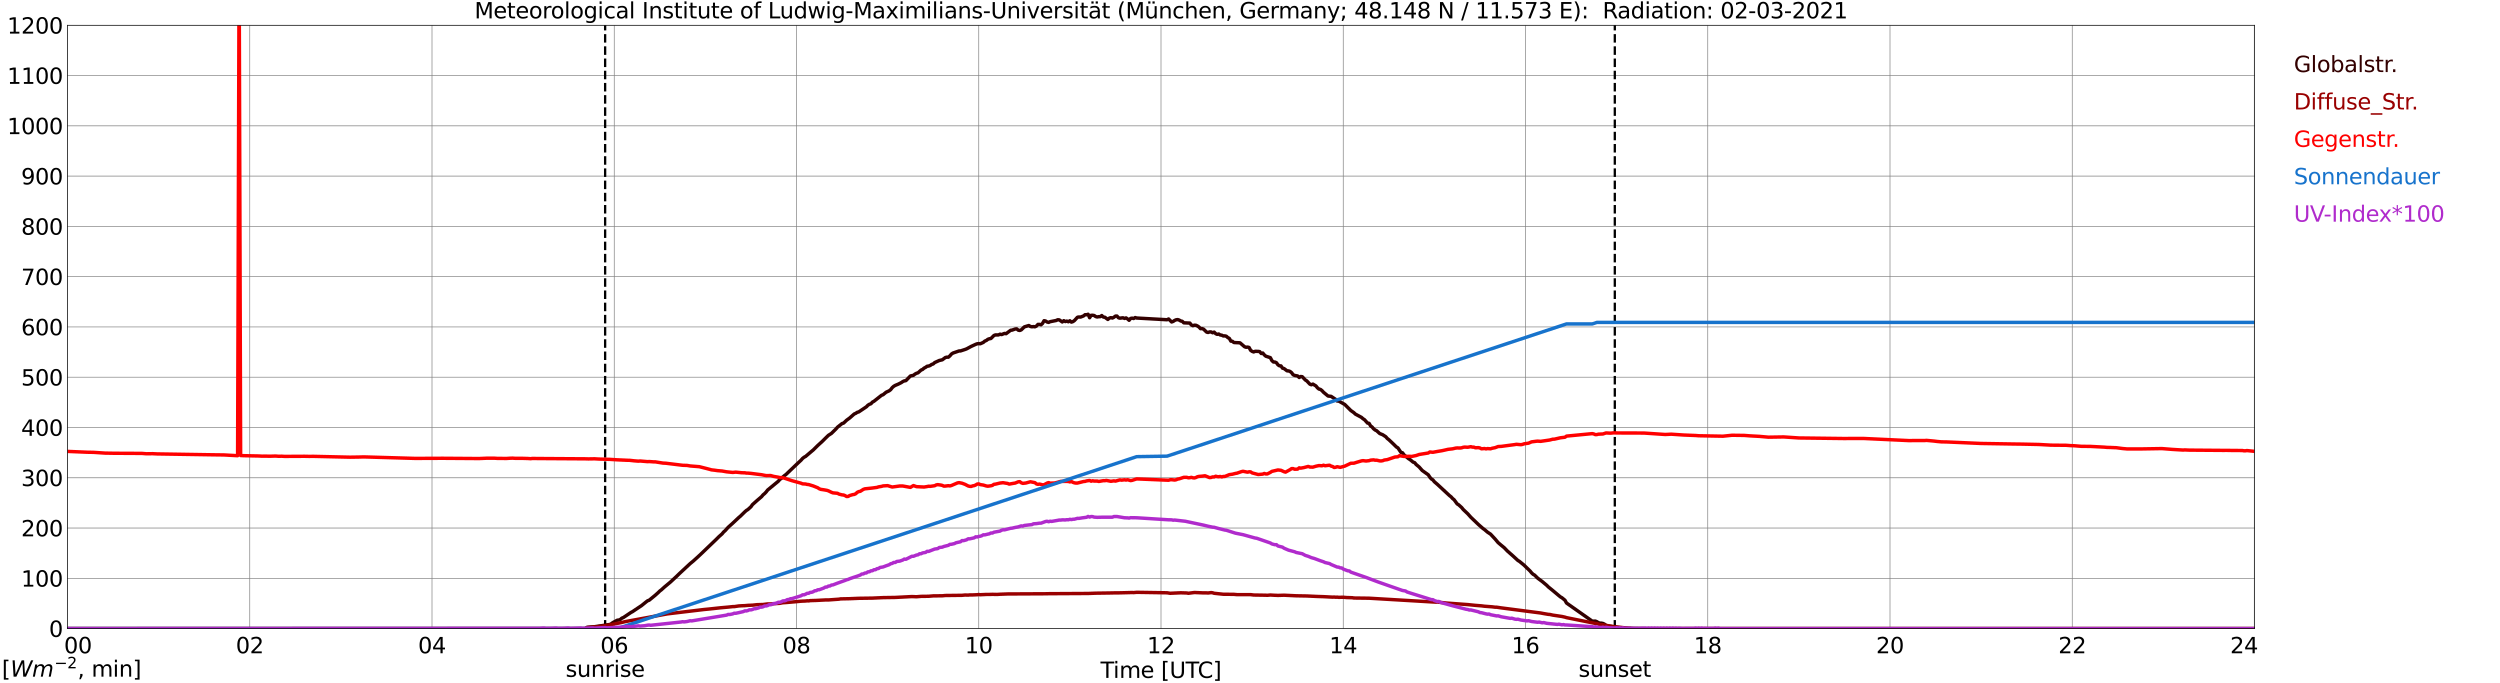 <?xml version="1.0" encoding="utf-8" standalone="no"?>
<!DOCTYPE svg PUBLIC "-//W3C//DTD SVG 1.1//EN"
  "http://www.w3.org/Graphics/SVG/1.1/DTD/svg11.dtd">
<svg xmlns:xlink="http://www.w3.org/1999/xlink" width="1085.4pt" height="296.64pt" viewBox="0 0 1085.4 296.64" xmlns="http://www.w3.org/2000/svg" version="1.1">
 <defs>
  <style type="text/css">*{stroke-linejoin: round; stroke-linecap: butt}</style>
 </defs>
 <g id="figure_1">
  <g id="patch_1">
   <path d="M 0 296.64 
L 1085.4 296.64 
L 1085.4 0 
L 0 0 
z
" style="fill: #ffffff"/>
  </g>
  <g id="axes_1">
   <g id="patch_2">
    <path d="M 29.306 272.909 
L 978.814 272.909 
L 978.814 10.976 
L 29.306 10.976 
z
" style="fill: #ffffff"/>
   </g>
   <g id="patch_3">
    <path d="M 978.814 272.909 
L 978.814 272.909 
L 978.814 10.976 
L 978.814 10.976 
z
" clip-path="url(#p110829cb26)" style="fill: #d3d3d3; opacity: 0.25; stroke: #d3d3d3; stroke-linejoin: miter"/>
   </g>
   <g id="matplotlib.axis_1">
    <g id="xtick_1">
     <g id="line2d_1">
      <path d="M 29.306 272.909 
L 29.306 10.976 
" clip-path="url(#p110829cb26)" style="fill: none; stroke: #808080; stroke-width: 0.3; stroke-linecap: square"/>
     </g>
     <g id="line2d_2"/>
     <g id="text_1">
      <!--    00 -->
      <g transform="translate(18.733 283.627) scale(0.095 -0.095)">
       <defs>
        <path id="DejaVuSans-20" transform="scale(0.016)"/>
        <path id="DejaVuSans-30" d="M 2034 4250 
Q 1547 4250 1301 3770 
Q 1056 3291 1056 2328 
Q 1056 1369 1301 889 
Q 1547 409 2034 409 
Q 2525 409 2770 889 
Q 3016 1369 3016 2328 
Q 3016 3291 2770 3770 
Q 2525 4250 2034 4250 
z
M 2034 4750 
Q 2819 4750 3233 4129 
Q 3647 3509 3647 2328 
Q 3647 1150 3233 529 
Q 2819 -91 2034 -91 
Q 1250 -91 836 529 
Q 422 1150 422 2328 
Q 422 3509 836 4129 
Q 1250 4750 2034 4750 
z
" transform="scale(0.016)"/>
       </defs>
       <use xlink:href="#DejaVuSans-20"/>
       <use xlink:href="#DejaVuSans-20" transform="translate(31.787 0)"/>
       <use xlink:href="#DejaVuSans-20" transform="translate(63.574 0)"/>
       <use xlink:href="#DejaVuSans-30" transform="translate(95.361 0)"/>
       <use xlink:href="#DejaVuSans-30" transform="translate(158.984 0)"/>
      </g>
     </g>
    </g>
    <g id="xtick_2">
     <g id="line2d_3">
      <path d="M 108.431 272.909 
L 108.431 10.976 
" clip-path="url(#p110829cb26)" style="fill: none; stroke: #808080; stroke-width: 0.3; stroke-linecap: square"/>
     </g>
     <g id="line2d_4"/>
     <g id="text_2">
      <!-- 02 -->
      <g transform="translate(102.387 283.627) scale(0.095 -0.095)">
       <defs>
        <path id="DejaVuSans-32" d="M 1228 531 
L 3431 531 
L 3431 0 
L 469 0 
L 469 531 
Q 828 903 1448 1529 
Q 2069 2156 2228 2338 
Q 2531 2678 2651 2914 
Q 2772 3150 2772 3378 
Q 2772 3750 2511 3984 
Q 2250 4219 1831 4219 
Q 1534 4219 1204 4116 
Q 875 4013 500 3803 
L 500 4441 
Q 881 4594 1212 4672 
Q 1544 4750 1819 4750 
Q 2544 4750 2975 4387 
Q 3406 4025 3406 3419 
Q 3406 3131 3298 2873 
Q 3191 2616 2906 2266 
Q 2828 2175 2409 1742 
Q 1991 1309 1228 531 
z
" transform="scale(0.016)"/>
       </defs>
       <use xlink:href="#DejaVuSans-30"/>
       <use xlink:href="#DejaVuSans-32" transform="translate(63.623 0)"/>
      </g>
     </g>
    </g>
    <g id="xtick_3">
     <g id="line2d_5">
      <path d="M 187.557 272.909 
L 187.557 10.976 
" clip-path="url(#p110829cb26)" style="fill: none; stroke: #808080; stroke-width: 0.3; stroke-linecap: square"/>
     </g>
     <g id="line2d_6"/>
     <g id="text_3">
      <!-- 04 -->
      <g transform="translate(181.513 283.627) scale(0.095 -0.095)">
       <defs>
        <path id="DejaVuSans-34" d="M 2419 4116 
L 825 1625 
L 2419 1625 
L 2419 4116 
z
M 2253 4666 
L 3047 4666 
L 3047 1625 
L 3713 1625 
L 3713 1100 
L 3047 1100 
L 3047 0 
L 2419 0 
L 2419 1100 
L 313 1100 
L 313 1709 
L 2253 4666 
z
" transform="scale(0.016)"/>
       </defs>
       <use xlink:href="#DejaVuSans-30"/>
       <use xlink:href="#DejaVuSans-34" transform="translate(63.623 0)"/>
      </g>
     </g>
    </g>
    <g id="xtick_4">
     <g id="line2d_7">
      <path d="M 266.683 272.909 
L 266.683 10.976 
" clip-path="url(#p110829cb26)" style="fill: none; stroke: #808080; stroke-width: 0.3; stroke-linecap: square"/>
     </g>
     <g id="line2d_8"/>
     <g id="text_4">
      <!-- 06 -->
      <g transform="translate(260.638 283.627) scale(0.095 -0.095)">
       <defs>
        <path id="DejaVuSans-36" d="M 2113 2584 
Q 1688 2584 1439 2293 
Q 1191 2003 1191 1497 
Q 1191 994 1439 701 
Q 1688 409 2113 409 
Q 2538 409 2786 701 
Q 3034 994 3034 1497 
Q 3034 2003 2786 2293 
Q 2538 2584 2113 2584 
z
M 3366 4563 
L 3366 3988 
Q 3128 4100 2886 4159 
Q 2644 4219 2406 4219 
Q 1781 4219 1451 3797 
Q 1122 3375 1075 2522 
Q 1259 2794 1537 2939 
Q 1816 3084 2150 3084 
Q 2853 3084 3261 2657 
Q 3669 2231 3669 1497 
Q 3669 778 3244 343 
Q 2819 -91 2113 -91 
Q 1303 -91 875 529 
Q 447 1150 447 2328 
Q 447 3434 972 4092 
Q 1497 4750 2381 4750 
Q 2619 4750 2861 4703 
Q 3103 4656 3366 4563 
z
" transform="scale(0.016)"/>
       </defs>
       <use xlink:href="#DejaVuSans-30"/>
       <use xlink:href="#DejaVuSans-36" transform="translate(63.623 0)"/>
      </g>
     </g>
    </g>
    <g id="xtick_5">
     <g id="line2d_9">
      <path d="M 345.808 272.909 
L 345.808 10.976 
" clip-path="url(#p110829cb26)" style="fill: none; stroke: #808080; stroke-width: 0.3; stroke-linecap: square"/>
     </g>
     <g id="line2d_10"/>
     <g id="text_5">
      <!-- 08 -->
      <g transform="translate(339.764 283.627) scale(0.095 -0.095)">
       <defs>
        <path id="DejaVuSans-38" d="M 2034 2216 
Q 1584 2216 1326 1975 
Q 1069 1734 1069 1313 
Q 1069 891 1326 650 
Q 1584 409 2034 409 
Q 2484 409 2743 651 
Q 3003 894 3003 1313 
Q 3003 1734 2745 1975 
Q 2488 2216 2034 2216 
z
M 1403 2484 
Q 997 2584 770 2862 
Q 544 3141 544 3541 
Q 544 4100 942 4425 
Q 1341 4750 2034 4750 
Q 2731 4750 3128 4425 
Q 3525 4100 3525 3541 
Q 3525 3141 3298 2862 
Q 3072 2584 2669 2484 
Q 3125 2378 3379 2068 
Q 3634 1759 3634 1313 
Q 3634 634 3220 271 
Q 2806 -91 2034 -91 
Q 1263 -91 848 271 
Q 434 634 434 1313 
Q 434 1759 690 2068 
Q 947 2378 1403 2484 
z
M 1172 3481 
Q 1172 3119 1398 2916 
Q 1625 2713 2034 2713 
Q 2441 2713 2670 2916 
Q 2900 3119 2900 3481 
Q 2900 3844 2670 4047 
Q 2441 4250 2034 4250 
Q 1625 4250 1398 4047 
Q 1172 3844 1172 3481 
z
" transform="scale(0.016)"/>
       </defs>
       <use xlink:href="#DejaVuSans-30"/>
       <use xlink:href="#DejaVuSans-38" transform="translate(63.623 0)"/>
      </g>
     </g>
    </g>
    <g id="xtick_6">
     <g id="line2d_11">
      <path d="M 424.934 272.909 
L 424.934 10.976 
" clip-path="url(#p110829cb26)" style="fill: none; stroke: #808080; stroke-width: 0.3; stroke-linecap: square"/>
     </g>
     <g id="line2d_12"/>
     <g id="text_6">
      <!-- 10 -->
      <g transform="translate(418.89 283.627) scale(0.095 -0.095)">
       <defs>
        <path id="DejaVuSans-31" d="M 794 531 
L 1825 531 
L 1825 4091 
L 703 3866 
L 703 4441 
L 1819 4666 
L 2450 4666 
L 2450 531 
L 3481 531 
L 3481 0 
L 794 0 
L 794 531 
z
" transform="scale(0.016)"/>
       </defs>
       <use xlink:href="#DejaVuSans-31"/>
       <use xlink:href="#DejaVuSans-30" transform="translate(63.623 0)"/>
      </g>
     </g>
    </g>
    <g id="xtick_7">
     <g id="line2d_13">
      <path d="M 504.06 272.909 
L 504.06 10.976 
" clip-path="url(#p110829cb26)" style="fill: none; stroke: #808080; stroke-width: 0.3; stroke-linecap: square"/>
     </g>
     <g id="line2d_14"/>
     <g id="text_7">
      <!-- 12 -->
      <g transform="translate(498.015 283.627) scale(0.095 -0.095)">
       <use xlink:href="#DejaVuSans-31"/>
       <use xlink:href="#DejaVuSans-32" transform="translate(63.623 0)"/>
      </g>
     </g>
    </g>
    <g id="xtick_8">
     <g id="line2d_15">
      <path d="M 583.185 272.909 
L 583.185 10.976 
" clip-path="url(#p110829cb26)" style="fill: none; stroke: #808080; stroke-width: 0.3; stroke-linecap: square"/>
     </g>
     <g id="line2d_16"/>
     <g id="text_8">
      <!-- 14 -->
      <g transform="translate(577.141 283.627) scale(0.095 -0.095)">
       <use xlink:href="#DejaVuSans-31"/>
       <use xlink:href="#DejaVuSans-34" transform="translate(63.623 0)"/>
      </g>
     </g>
    </g>
    <g id="xtick_9">
     <g id="line2d_17">
      <path d="M 662.311 272.909 
L 662.311 10.976 
" clip-path="url(#p110829cb26)" style="fill: none; stroke: #808080; stroke-width: 0.3; stroke-linecap: square"/>
     </g>
     <g id="line2d_18"/>
     <g id="text_9">
      <!-- 16 -->
      <g transform="translate(656.267 283.627) scale(0.095 -0.095)">
       <use xlink:href="#DejaVuSans-31"/>
       <use xlink:href="#DejaVuSans-36" transform="translate(63.623 0)"/>
      </g>
     </g>
    </g>
    <g id="xtick_10">
     <g id="line2d_19">
      <path d="M 741.437 272.909 
L 741.437 10.976 
" clip-path="url(#p110829cb26)" style="fill: none; stroke: #808080; stroke-width: 0.3; stroke-linecap: square"/>
     </g>
     <g id="line2d_20"/>
     <g id="text_10">
      <!-- 18 -->
      <g transform="translate(735.392 283.627) scale(0.095 -0.095)">
       <use xlink:href="#DejaVuSans-31"/>
       <use xlink:href="#DejaVuSans-38" transform="translate(63.623 0)"/>
      </g>
     </g>
    </g>
    <g id="xtick_11">
     <g id="line2d_21">
      <path d="M 820.562 272.909 
L 820.562 10.976 
" clip-path="url(#p110829cb26)" style="fill: none; stroke: #808080; stroke-width: 0.3; stroke-linecap: square"/>
     </g>
     <g id="line2d_22"/>
     <g id="text_11">
      <!-- 20 -->
      <g transform="translate(814.518 283.627) scale(0.095 -0.095)">
       <use xlink:href="#DejaVuSans-32"/>
       <use xlink:href="#DejaVuSans-30" transform="translate(63.623 0)"/>
      </g>
     </g>
    </g>
    <g id="xtick_12">
     <g id="line2d_23">
      <path d="M 899.688 272.909 
L 899.688 10.976 
" clip-path="url(#p110829cb26)" style="fill: none; stroke: #808080; stroke-width: 0.3; stroke-linecap: square"/>
     </g>
     <g id="line2d_24"/>
     <g id="text_12">
      <!-- 22 -->
      <g transform="translate(893.644 283.627) scale(0.095 -0.095)">
       <use xlink:href="#DejaVuSans-32"/>
       <use xlink:href="#DejaVuSans-32" transform="translate(63.623 0)"/>
      </g>
     </g>
    </g>
    <g id="xtick_13">
     <g id="line2d_25">
      <path d="M 978.814 272.909 
L 978.814 10.976 
" clip-path="url(#p110829cb26)" style="fill: none; stroke: #808080; stroke-width: 0.3; stroke-linecap: square"/>
     </g>
     <g id="line2d_26"/>
     <g id="text_13">
      <!-- 24    -->
      <g transform="translate(968.241 283.627) scale(0.095 -0.095)">
       <use xlink:href="#DejaVuSans-32"/>
       <use xlink:href="#DejaVuSans-34" transform="translate(63.623 0)"/>
       <use xlink:href="#DejaVuSans-20" transform="translate(127.246 0)"/>
       <use xlink:href="#DejaVuSans-20" transform="translate(159.033 0)"/>
       <use xlink:href="#DejaVuSans-20" transform="translate(190.82 0)"/>
      </g>
     </g>
    </g>
    <g id="text_14">
     <!-- Time [UTC] -->
     <g transform="translate(477.806 294.322) scale(0.095 -0.095)">
      <defs>
       <path id="DejaVuSans-54" d="M -19 4666 
L 3928 4666 
L 3928 4134 
L 2272 4134 
L 2272 0 
L 1638 0 
L 1638 4134 
L -19 4134 
L -19 4666 
z
" transform="scale(0.016)"/>
       <path id="DejaVuSans-69" d="M 603 3500 
L 1178 3500 
L 1178 0 
L 603 0 
L 603 3500 
z
M 603 4863 
L 1178 4863 
L 1178 4134 
L 603 4134 
L 603 4863 
z
" transform="scale(0.016)"/>
       <path id="DejaVuSans-6d" d="M 3328 2828 
Q 3544 3216 3844 3400 
Q 4144 3584 4550 3584 
Q 5097 3584 5394 3201 
Q 5691 2819 5691 2113 
L 5691 0 
L 5113 0 
L 5113 2094 
Q 5113 2597 4934 2840 
Q 4756 3084 4391 3084 
Q 3944 3084 3684 2787 
Q 3425 2491 3425 1978 
L 3425 0 
L 2847 0 
L 2847 2094 
Q 2847 2600 2669 2842 
Q 2491 3084 2119 3084 
Q 1678 3084 1418 2786 
Q 1159 2488 1159 1978 
L 1159 0 
L 581 0 
L 581 3500 
L 1159 3500 
L 1159 2956 
Q 1356 3278 1631 3431 
Q 1906 3584 2284 3584 
Q 2666 3584 2933 3390 
Q 3200 3197 3328 2828 
z
" transform="scale(0.016)"/>
       <path id="DejaVuSans-65" d="M 3597 1894 
L 3597 1613 
L 953 1613 
Q 991 1019 1311 708 
Q 1631 397 2203 397 
Q 2534 397 2845 478 
Q 3156 559 3463 722 
L 3463 178 
Q 3153 47 2828 -22 
Q 2503 -91 2169 -91 
Q 1331 -91 842 396 
Q 353 884 353 1716 
Q 353 2575 817 3079 
Q 1281 3584 2069 3584 
Q 2775 3584 3186 3129 
Q 3597 2675 3597 1894 
z
M 3022 2063 
Q 3016 2534 2758 2815 
Q 2500 3097 2075 3097 
Q 1594 3097 1305 2825 
Q 1016 2553 972 2059 
L 3022 2063 
z
" transform="scale(0.016)"/>
       <path id="DejaVuSans-5b" d="M 550 4863 
L 1875 4863 
L 1875 4416 
L 1125 4416 
L 1125 -397 
L 1875 -397 
L 1875 -844 
L 550 -844 
L 550 4863 
z
" transform="scale(0.016)"/>
       <path id="DejaVuSans-55" d="M 556 4666 
L 1191 4666 
L 1191 1831 
Q 1191 1081 1462 751 
Q 1734 422 2344 422 
Q 2950 422 3222 751 
Q 3494 1081 3494 1831 
L 3494 4666 
L 4128 4666 
L 4128 1753 
Q 4128 841 3676 375 
Q 3225 -91 2344 -91 
Q 1459 -91 1007 375 
Q 556 841 556 1753 
L 556 4666 
z
" transform="scale(0.016)"/>
       <path id="DejaVuSans-43" d="M 4122 4306 
L 4122 3641 
Q 3803 3938 3442 4084 
Q 3081 4231 2675 4231 
Q 1875 4231 1450 3742 
Q 1025 3253 1025 2328 
Q 1025 1406 1450 917 
Q 1875 428 2675 428 
Q 3081 428 3442 575 
Q 3803 722 4122 1019 
L 4122 359 
Q 3791 134 3420 21 
Q 3050 -91 2638 -91 
Q 1578 -91 968 557 
Q 359 1206 359 2328 
Q 359 3453 968 4101 
Q 1578 4750 2638 4750 
Q 3056 4750 3426 4639 
Q 3797 4528 4122 4306 
z
" transform="scale(0.016)"/>
       <path id="DejaVuSans-5d" d="M 1947 4863 
L 1947 -844 
L 622 -844 
L 622 -397 
L 1369 -397 
L 1369 4416 
L 622 4416 
L 622 4863 
L 1947 4863 
z
" transform="scale(0.016)"/>
      </defs>
      <use xlink:href="#DejaVuSans-54"/>
      <use xlink:href="#DejaVuSans-69" transform="translate(57.959 0)"/>
      <use xlink:href="#DejaVuSans-6d" transform="translate(85.742 0)"/>
      <use xlink:href="#DejaVuSans-65" transform="translate(183.154 0)"/>
      <use xlink:href="#DejaVuSans-20" transform="translate(244.678 0)"/>
      <use xlink:href="#DejaVuSans-5b" transform="translate(276.465 0)"/>
      <use xlink:href="#DejaVuSans-55" transform="translate(315.479 0)"/>
      <use xlink:href="#DejaVuSans-54" transform="translate(388.672 0)"/>
      <use xlink:href="#DejaVuSans-43" transform="translate(443.881 0)"/>
      <use xlink:href="#DejaVuSans-5d" transform="translate(513.705 0)"/>
     </g>
    </g>
   </g>
   <g id="matplotlib.axis_2">
    <g id="ytick_1">
     <g id="line2d_27">
      <path d="M 29.306 272.909 
L 978.814 272.909 
" clip-path="url(#p110829cb26)" style="fill: none; stroke: #808080; stroke-width: 0.3; stroke-linecap: square"/>
     </g>
     <g id="line2d_28"/>
     <g id="text_15">
      <!-- 0 -->
      <g transform="translate(21.261 276.518) scale(0.095 -0.095)">
       <use xlink:href="#DejaVuSans-30"/>
      </g>
     </g>
    </g>
    <g id="ytick_2">
     <g id="line2d_29">
      <path d="M 29.306 251.081 
L 978.814 251.081 
" clip-path="url(#p110829cb26)" style="fill: none; stroke: #808080; stroke-width: 0.3; stroke-linecap: square"/>
     </g>
     <g id="line2d_30"/>
     <g id="text_16">
      <!-- 100 -->
      <g transform="translate(9.173 254.69) scale(0.095 -0.095)">
       <use xlink:href="#DejaVuSans-31"/>
       <use xlink:href="#DejaVuSans-30" transform="translate(63.623 0)"/>
       <use xlink:href="#DejaVuSans-30" transform="translate(127.246 0)"/>
      </g>
     </g>
    </g>
    <g id="ytick_3">
     <g id="line2d_31">
      <path d="M 29.306 229.253 
L 978.814 229.253 
" clip-path="url(#p110829cb26)" style="fill: none; stroke: #808080; stroke-width: 0.3; stroke-linecap: square"/>
     </g>
     <g id="line2d_32"/>
     <g id="text_17">
      <!-- 200 -->
      <g transform="translate(9.173 232.863) scale(0.095 -0.095)">
       <use xlink:href="#DejaVuSans-32"/>
       <use xlink:href="#DejaVuSans-30" transform="translate(63.623 0)"/>
       <use xlink:href="#DejaVuSans-30" transform="translate(127.246 0)"/>
      </g>
     </g>
    </g>
    <g id="ytick_4">
     <g id="line2d_33">
      <path d="M 29.306 207.426 
L 978.814 207.426 
" clip-path="url(#p110829cb26)" style="fill: none; stroke: #808080; stroke-width: 0.3; stroke-linecap: square"/>
     </g>
     <g id="line2d_34"/>
     <g id="text_18">
      <!-- 300 -->
      <g transform="translate(9.173 211.035) scale(0.095 -0.095)">
       <defs>
        <path id="DejaVuSans-33" d="M 2597 2516 
Q 3050 2419 3304 2112 
Q 3559 1806 3559 1356 
Q 3559 666 3084 287 
Q 2609 -91 1734 -91 
Q 1441 -91 1130 -33 
Q 819 25 488 141 
L 488 750 
Q 750 597 1062 519 
Q 1375 441 1716 441 
Q 2309 441 2620 675 
Q 2931 909 2931 1356 
Q 2931 1769 2642 2001 
Q 2353 2234 1838 2234 
L 1294 2234 
L 1294 2753 
L 1863 2753 
Q 2328 2753 2575 2939 
Q 2822 3125 2822 3475 
Q 2822 3834 2567 4026 
Q 2313 4219 1838 4219 
Q 1578 4219 1281 4162 
Q 984 4106 628 3988 
L 628 4550 
Q 988 4650 1302 4700 
Q 1616 4750 1894 4750 
Q 2613 4750 3031 4423 
Q 3450 4097 3450 3541 
Q 3450 3153 3228 2886 
Q 3006 2619 2597 2516 
z
" transform="scale(0.016)"/>
       </defs>
       <use xlink:href="#DejaVuSans-33"/>
       <use xlink:href="#DejaVuSans-30" transform="translate(63.623 0)"/>
       <use xlink:href="#DejaVuSans-30" transform="translate(127.246 0)"/>
      </g>
     </g>
    </g>
    <g id="ytick_5">
     <g id="line2d_35">
      <path d="M 29.306 185.598 
L 978.814 185.598 
" clip-path="url(#p110829cb26)" style="fill: none; stroke: #808080; stroke-width: 0.3; stroke-linecap: square"/>
     </g>
     <g id="line2d_36"/>
     <g id="text_19">
      <!-- 400 -->
      <g transform="translate(9.173 189.207) scale(0.095 -0.095)">
       <use xlink:href="#DejaVuSans-34"/>
       <use xlink:href="#DejaVuSans-30" transform="translate(63.623 0)"/>
       <use xlink:href="#DejaVuSans-30" transform="translate(127.246 0)"/>
      </g>
     </g>
    </g>
    <g id="ytick_6">
     <g id="line2d_37">
      <path d="M 29.306 163.77 
L 978.814 163.77 
" clip-path="url(#p110829cb26)" style="fill: none; stroke: #808080; stroke-width: 0.3; stroke-linecap: square"/>
     </g>
     <g id="line2d_38"/>
     <g id="text_20">
      <!-- 500 -->
      <g transform="translate(9.173 167.379) scale(0.095 -0.095)">
       <defs>
        <path id="DejaVuSans-35" d="M 691 4666 
L 3169 4666 
L 3169 4134 
L 1269 4134 
L 1269 2991 
Q 1406 3038 1543 3061 
Q 1681 3084 1819 3084 
Q 2600 3084 3056 2656 
Q 3513 2228 3513 1497 
Q 3513 744 3044 326 
Q 2575 -91 1722 -91 
Q 1428 -91 1123 -41 
Q 819 9 494 109 
L 494 744 
Q 775 591 1075 516 
Q 1375 441 1709 441 
Q 2250 441 2565 725 
Q 2881 1009 2881 1497 
Q 2881 1984 2565 2268 
Q 2250 2553 1709 2553 
Q 1456 2553 1204 2497 
Q 953 2441 691 2322 
L 691 4666 
z
" transform="scale(0.016)"/>
       </defs>
       <use xlink:href="#DejaVuSans-35"/>
       <use xlink:href="#DejaVuSans-30" transform="translate(63.623 0)"/>
       <use xlink:href="#DejaVuSans-30" transform="translate(127.246 0)"/>
      </g>
     </g>
    </g>
    <g id="ytick_7">
     <g id="line2d_39">
      <path d="M 29.306 141.942 
L 978.814 141.942 
" clip-path="url(#p110829cb26)" style="fill: none; stroke: #808080; stroke-width: 0.3; stroke-linecap: square"/>
     </g>
     <g id="line2d_40"/>
     <g id="text_21">
      <!-- 600 -->
      <g transform="translate(9.173 145.551) scale(0.095 -0.095)">
       <use xlink:href="#DejaVuSans-36"/>
       <use xlink:href="#DejaVuSans-30" transform="translate(63.623 0)"/>
       <use xlink:href="#DejaVuSans-30" transform="translate(127.246 0)"/>
      </g>
     </g>
    </g>
    <g id="ytick_8">
     <g id="line2d_41">
      <path d="M 29.306 120.114 
L 978.814 120.114 
" clip-path="url(#p110829cb26)" style="fill: none; stroke: #808080; stroke-width: 0.3; stroke-linecap: square"/>
     </g>
     <g id="line2d_42"/>
     <g id="text_22">
      <!-- 700 -->
      <g transform="translate(9.173 123.724) scale(0.095 -0.095)">
       <defs>
        <path id="DejaVuSans-37" d="M 525 4666 
L 3525 4666 
L 3525 4397 
L 1831 0 
L 1172 0 
L 2766 4134 
L 525 4134 
L 525 4666 
z
" transform="scale(0.016)"/>
       </defs>
       <use xlink:href="#DejaVuSans-37"/>
       <use xlink:href="#DejaVuSans-30" transform="translate(63.623 0)"/>
       <use xlink:href="#DejaVuSans-30" transform="translate(127.246 0)"/>
      </g>
     </g>
    </g>
    <g id="ytick_9">
     <g id="line2d_43">
      <path d="M 29.306 98.287 
L 978.814 98.287 
" clip-path="url(#p110829cb26)" style="fill: none; stroke: #808080; stroke-width: 0.3; stroke-linecap: square"/>
     </g>
     <g id="line2d_44"/>
     <g id="text_23">
      <!-- 800 -->
      <g transform="translate(9.173 101.896) scale(0.095 -0.095)">
       <use xlink:href="#DejaVuSans-38"/>
       <use xlink:href="#DejaVuSans-30" transform="translate(63.623 0)"/>
       <use xlink:href="#DejaVuSans-30" transform="translate(127.246 0)"/>
      </g>
     </g>
    </g>
    <g id="ytick_10">
     <g id="line2d_45">
      <path d="M 29.306 76.459 
L 978.814 76.459 
" clip-path="url(#p110829cb26)" style="fill: none; stroke: #808080; stroke-width: 0.3; stroke-linecap: square"/>
     </g>
     <g id="line2d_46"/>
     <g id="text_24">
      <!-- 900 -->
      <g transform="translate(9.173 80.068) scale(0.095 -0.095)">
       <defs>
        <path id="DejaVuSans-39" d="M 703 97 
L 703 672 
Q 941 559 1184 500 
Q 1428 441 1663 441 
Q 2288 441 2617 861 
Q 2947 1281 2994 2138 
Q 2813 1869 2534 1725 
Q 2256 1581 1919 1581 
Q 1219 1581 811 2004 
Q 403 2428 403 3163 
Q 403 3881 828 4315 
Q 1253 4750 1959 4750 
Q 2769 4750 3195 4129 
Q 3622 3509 3622 2328 
Q 3622 1225 3098 567 
Q 2575 -91 1691 -91 
Q 1453 -91 1209 -44 
Q 966 3 703 97 
z
M 1959 2075 
Q 2384 2075 2632 2365 
Q 2881 2656 2881 3163 
Q 2881 3666 2632 3958 
Q 2384 4250 1959 4250 
Q 1534 4250 1286 3958 
Q 1038 3666 1038 3163 
Q 1038 2656 1286 2365 
Q 1534 2075 1959 2075 
z
" transform="scale(0.016)"/>
       </defs>
       <use xlink:href="#DejaVuSans-39"/>
       <use xlink:href="#DejaVuSans-30" transform="translate(63.623 0)"/>
       <use xlink:href="#DejaVuSans-30" transform="translate(127.246 0)"/>
      </g>
     </g>
    </g>
    <g id="ytick_11">
     <g id="line2d_47">
      <path d="M 29.306 54.631 
L 978.814 54.631 
" clip-path="url(#p110829cb26)" style="fill: none; stroke: #808080; stroke-width: 0.3; stroke-linecap: square"/>
     </g>
     <g id="line2d_48"/>
     <g id="text_25">
      <!-- 1000 -->
      <g transform="translate(3.128 58.24) scale(0.095 -0.095)">
       <use xlink:href="#DejaVuSans-31"/>
       <use xlink:href="#DejaVuSans-30" transform="translate(63.623 0)"/>
       <use xlink:href="#DejaVuSans-30" transform="translate(127.246 0)"/>
       <use xlink:href="#DejaVuSans-30" transform="translate(190.869 0)"/>
      </g>
     </g>
    </g>
    <g id="ytick_12">
     <g id="line2d_49">
      <path d="M 29.306 32.803 
L 978.814 32.803 
" clip-path="url(#p110829cb26)" style="fill: none; stroke: #808080; stroke-width: 0.3; stroke-linecap: square"/>
     </g>
     <g id="line2d_50"/>
     <g id="text_26">
      <!-- 1100 -->
      <g transform="translate(3.128 36.413) scale(0.095 -0.095)">
       <use xlink:href="#DejaVuSans-31"/>
       <use xlink:href="#DejaVuSans-31" transform="translate(63.623 0)"/>
       <use xlink:href="#DejaVuSans-30" transform="translate(127.246 0)"/>
       <use xlink:href="#DejaVuSans-30" transform="translate(190.869 0)"/>
      </g>
     </g>
    </g>
    <g id="ytick_13">
     <g id="line2d_51">
      <path d="M 29.306 10.976 
L 978.814 10.976 
" clip-path="url(#p110829cb26)" style="fill: none; stroke: #808080; stroke-width: 0.3; stroke-linecap: square"/>
     </g>
     <g id="line2d_52"/>
     <g id="text_27">
      <!-- 1200 -->
      <g transform="translate(3.128 14.585) scale(0.095 -0.095)">
       <use xlink:href="#DejaVuSans-31"/>
       <use xlink:href="#DejaVuSans-32" transform="translate(63.623 0)"/>
       <use xlink:href="#DejaVuSans-30" transform="translate(127.246 0)"/>
       <use xlink:href="#DejaVuSans-30" transform="translate(190.869 0)"/>
      </g>
     </g>
    </g>
   </g>
   <g id="line2d_53">
    <path d="M 262.726 272.909 
L 262.726 10.976 
" clip-path="url(#p110829cb26)" style="fill: none; stroke-dasharray: 3.7,1.6; stroke-dashoffset: 0; stroke: #000000"/>
   </g>
   <g id="line2d_54">
    <path d="M 701.083 272.909 
L 701.083 10.976 
" clip-path="url(#p110829cb26)" style="fill: none; stroke-dasharray: 3.7,1.6; stroke-dashoffset: 0; stroke: #000000"/>
   </g>
   <g id="line2d_55">
    <path d="M 29.306 272.909 
L 103.156 272.909 
M 104.475 272.909 
L 254.155 272.909 
L 254.814 272.37 
L 258.111 272.099 
L 264.705 271.136 
L 265.364 270.85 
L 266.023 270.344 
L 268.002 269.264 
L 268.661 269.213 
L 269.32 268.943 
L 269.98 268.386 
L 270.639 268.115 
L 273.936 265.904 
L 274.595 265.566 
L 275.914 264.671 
L 278.552 262.916 
L 280.53 261.312 
L 281.189 260.823 
L 281.849 260.587 
L 284.486 258.426 
L 285.805 257.243 
L 286.464 256.586 
L 287.124 256.095 
L 288.442 254.897 
L 291.08 252.703 
L 293.717 250.256 
L 295.036 248.972 
L 299.652 244.683 
L 300.971 243.603 
L 302.949 241.815 
L 304.267 240.582 
L 310.861 234.267 
L 312.18 232.951 
L 313.499 231.787 
L 314.158 230.975 
L 314.818 230.401 
L 316.136 228.935 
L 318.114 227.16 
L 320.752 224.68 
L 321.411 224.139 
L 323.39 222.199 
L 324.049 221.624 
L 324.708 221.218 
L 326.027 220.02 
L 326.686 219.092 
L 328.665 217.32 
L 330.643 215.631 
L 331.302 214.838 
L 331.961 214.297 
L 332.621 213.605 
L 333.28 212.745 
L 337.896 208.947 
L 338.555 208.17 
L 339.215 207.696 
L 340.533 206.533 
L 341.193 206.042 
L 346.468 201.013 
L 347.787 199.797 
L 348.446 199.037 
L 349.105 198.513 
L 349.765 198.16 
L 352.402 195.914 
L 353.062 195.372 
L 355.04 193.414 
L 357.018 191.609 
L 358.337 190.293 
L 359.655 189.009 
L 360.974 188.165 
L 362.952 186.224 
L 363.612 185.465 
L 365.59 183.893 
L 366.249 183.692 
L 367.568 182.441 
L 368.887 181.479 
L 370.865 179.741 
L 371.524 179.453 
L 372.184 179.015 
L 372.843 178.829 
L 376.14 176.618 
L 376.799 175.943 
L 377.459 175.52 
L 378.118 175.302 
L 378.777 174.575 
L 379.437 174.221 
L 382.734 171.621 
L 383.393 171.368 
L 384.712 170.288 
L 386.031 169.679 
L 386.69 169.172 
L 387.349 168.312 
L 388.009 167.721 
L 388.668 167.332 
L 389.987 166.776 
L 391.306 166.116 
L 391.965 165.662 
L 392.624 165.357 
L 393.284 165.274 
L 395.262 163.231 
L 396.581 162.945 
L 397.24 162.421 
L 397.899 162.065 
L 398.559 161.864 
L 399.878 160.681 
L 400.537 160.395 
L 401.196 159.821 
L 401.856 159.483 
L 402.515 159.012 
L 403.175 158.926 
L 403.834 158.691 
L 404.493 158.217 
L 405.153 158.014 
L 405.812 157.407 
L 407.79 156.512 
L 409.109 156.209 
L 410.428 155.229 
L 411.087 155.061 
L 411.746 155.076 
L 412.406 154.504 
L 413.065 153.727 
L 413.725 153.288 
L 416.362 152.376 
L 417.022 152.358 
L 419 151.717 
L 419.659 151.464 
L 421.637 150.4 
L 423.615 149.49 
L 424.275 149.252 
L 424.934 149.185 
L 425.593 149.252 
L 426.912 148.663 
L 427.572 148.089 
L 428.231 147.818 
L 428.89 147.312 
L 429.55 147.076 
L 430.209 146.974 
L 431.528 145.657 
L 432.187 145.404 
L 433.506 145.404 
L 434.165 145.083 
L 434.825 145.269 
L 436.144 144.745 
L 436.803 144.88 
L 438.122 143.885 
L 438.781 143.396 
L 439.44 143.311 
L 440.759 142.837 
L 441.419 142.77 
L 442.078 143.344 
L 442.737 143.479 
L 443.397 143.21 
L 444.716 141.927 
L 446.034 141.521 
L 446.694 141.335 
L 447.353 141.741 
L 448.012 141.877 
L 448.672 141.792 
L 449.331 141.892 
L 449.991 141.556 
L 450.65 140.829 
L 451.309 140.829 
L 451.969 141.015 
L 452.628 140.408 
L 453.287 139.242 
L 453.947 139.36 
L 454.606 139.799 
L 455.266 139.969 
L 455.925 139.663 
L 458.563 139.142 
L 459.222 138.821 
L 459.881 138.871 
L 461.2 139.783 
L 461.859 139.225 
L 462.519 139.613 
L 463.178 139.41 
L 463.838 139.698 
L 464.497 139.26 
L 465.156 139.849 
L 465.816 139.631 
L 466.475 139.174 
L 467.794 137.723 
L 468.453 137.623 
L 469.113 137.673 
L 470.431 137.166 
L 471.091 136.625 
L 471.75 136.642 
L 472.409 136.439 
L 473.069 137.943 
L 473.728 136.896 
L 474.388 136.878 
L 475.047 136.981 
L 475.706 137.437 
L 476.366 137.623 
L 477.025 137.487 
L 477.685 137.502 
L 478.344 136.996 
L 479.003 137.655 
L 479.663 137.723 
L 480.981 138.686 
L 481.641 138.111 
L 482.3 137.908 
L 482.96 138.077 
L 483.619 137.74 
L 484.278 137.234 
L 484.938 137.217 
L 485.597 137.976 
L 486.256 138.129 
L 487.575 137.976 
L 488.235 138.247 
L 488.894 138.026 
L 489.553 138.465 
L 490.213 139.057 
L 490.872 138.247 
L 491.532 138.129 
L 492.191 138.28 
L 492.85 137.876 
L 493.51 138.077 
L 506.697 138.821 
L 507.357 138.483 
L 508.675 139.783 
L 509.335 139.546 
L 509.994 139.107 
L 510.654 138.836 
L 511.313 138.753 
L 511.972 138.971 
L 512.632 139.36 
L 513.291 139.495 
L 513.95 140.155 
L 516.588 140.272 
L 517.247 141.1 
L 517.907 141.386 
L 518.566 141.183 
L 519.226 141.218 
L 519.885 141.521 
L 520.544 141.977 
L 521.204 142.687 
L 521.863 142.652 
L 522.522 142.89 
L 523.841 144.171 
L 524.501 144.356 
L 525.16 144.103 
L 525.819 144.121 
L 526.479 144.476 
L 527.138 144.188 
L 527.797 144.863 
L 528.457 145.168 
L 529.116 145.016 
L 529.776 145.437 
L 530.435 145.522 
L 531.094 145.86 
L 531.754 145.825 
L 532.413 145.978 
L 533.073 146.57 
L 533.732 146.923 
L 534.391 148.104 
L 535.051 148.157 
L 535.71 148.713 
L 538.348 148.831 
L 540.326 150.536 
L 540.985 150.772 
L 541.644 150.689 
L 542.304 150.857 
L 542.963 152.09 
L 543.623 152.544 
L 544.282 152.797 
L 544.941 152.529 
L 546.26 152.561 
L 546.919 152.664 
L 547.579 153.474 
L 548.238 153.271 
L 548.898 154.063 
L 549.557 154.637 
L 551.535 155.279 
L 552.195 156.545 
L 552.854 157.154 
L 553.513 157.187 
L 554.173 157.475 
L 554.832 158.385 
L 555.491 158.824 
L 556.151 158.859 
L 556.81 159.837 
L 557.47 160.007 
L 558.788 161.002 
L 559.448 161.037 
L 560.107 161.273 
L 560.766 161.812 
L 561.426 162.707 
L 562.085 162.995 
L 563.404 163.231 
L 564.063 163.89 
L 564.723 163.467 
L 565.382 163.552 
L 566.701 164.953 
L 567.36 165.374 
L 568.679 166.776 
L 569.338 167.046 
L 569.998 166.758 
L 571.317 167.553 
L 571.976 168.363 
L 572.635 168.919 
L 573.295 169.072 
L 573.954 169.578 
L 574.613 170.305 
L 576.592 171.942 
L 577.91 172.078 
L 579.889 173.394 
L 580.548 174.103 
L 581.207 174.119 
L 583.845 175.605 
L 586.482 178.237 
L 587.801 179.167 
L 588.46 179.792 
L 591.098 181.21 
L 591.757 181.8 
L 592.417 182.223 
L 593.736 183.692 
L 594.395 183.793 
L 595.054 184.923 
L 595.714 185.397 
L 596.373 186.172 
L 597.032 186.696 
L 597.692 187.017 
L 599.011 188.215 
L 600.329 188.756 
L 601.648 189.616 
L 602.307 190.376 
L 602.967 190.882 
L 604.945 192.757 
L 606.264 194.056 
L 606.923 194.462 
L 608.242 196.42 
L 608.901 196.573 
L 609.561 197.466 
L 611.539 199.138 
L 612.198 199.544 
L 613.517 200.639 
L 614.176 200.86 
L 614.836 201.67 
L 616.154 202.767 
L 617.473 204.269 
L 620.111 206.144 
L 620.77 207.172 
L 621.429 207.932 
L 622.089 208.338 
L 622.748 209.165 
L 624.067 210.296 
L 629.342 215.192 
L 630.001 215.698 
L 630.661 216.44 
L 631.32 216.964 
L 632.639 218.772 
L 633.298 219.175 
L 634.617 220.374 
L 635.276 221.201 
L 637.255 223.076 
L 638.573 224.56 
L 641.87 227.719 
L 643.848 229.456 
L 644.508 229.912 
L 645.827 231.043 
L 647.145 231.905 
L 649.123 234.031 
L 650.442 235.601 
L 651.761 236.716 
L 653.08 237.797 
L 654.399 239.181 
L 657.036 241.51 
L 659.014 243.334 
L 659.674 243.721 
L 661.652 245.343 
L 662.97 246.626 
L 664.289 247.892 
L 664.949 248.702 
L 665.608 249.326 
L 666.267 249.697 
L 667.586 250.998 
L 669.564 252.467 
L 671.542 254.122 
L 672.202 254.796 
L 674.18 256.4 
L 676.817 258.612 
L 677.477 259.151 
L 678.136 259.522 
L 679.455 260.602 
L 680.114 261.803 
L 691.324 269.702 
L 692.643 269.652 
L 693.302 269.923 
L 693.961 270.327 
L 694.621 270.547 
L 695.28 270.547 
L 695.939 270.682 
L 696.599 271.003 
L 697.258 271.542 
L 697.918 271.796 
L 699.896 272.031 
L 700.555 272.269 
L 701.215 272.319 
L 701.874 272.555 
L 702.533 272.488 
L 703.193 272.723 
L 703.852 272.59 
L 704.511 272.776 
L 714.402 272.909 
L 978.154 272.909 
L 978.154 272.909 
" clip-path="url(#p110829cb26)" style="fill: none; stroke: #330000; stroke-width: 1.5; stroke-linecap: square"/>
   </g>
   <g id="line2d_56">
    <path d="M 29.306 272.909 
L 103.156 272.909 
M 104.475 272.909 
L 254.155 272.909 
L 254.814 272.479 
L 257.451 272.226 
L 258.111 272.143 
L 258.77 272.184 
L 264.045 271.429 
L 269.98 270.255 
L 271.298 269.918 
L 272.617 269.665 
L 289.761 266.518 
L 305.586 264.63 
L 308.224 264.376 
L 312.839 263.874 
L 316.136 263.58 
L 318.114 263.37 
L 318.774 263.37 
L 320.752 263.075 
L 322.071 262.992 
L 323.39 262.949 
L 324.708 262.824 
L 326.686 262.739 
L 328.665 262.53 
L 331.302 262.447 
L 333.28 262.194 
L 334.599 262.194 
L 338.555 261.943 
L 339.874 261.692 
L 341.193 261.606 
L 345.149 261.27 
L 347.787 261.019 
L 349.765 260.934 
L 350.424 260.851 
L 351.083 260.893 
L 351.743 260.766 
L 354.38 260.683 
L 358.337 260.474 
L 359.655 260.474 
L 364.271 260.137 
L 364.93 260.011 
L 368.887 259.928 
L 372.843 259.76 
L 378.777 259.675 
L 383.393 259.465 
L 388.668 259.382 
L 395.921 259.005 
L 397.899 259.087 
L 399.878 258.919 
L 403.175 258.878 
L 405.153 258.71 
L 409.109 258.668 
L 410.428 258.542 
L 417.681 258.459 
L 419 258.332 
L 420.318 258.374 
L 420.978 258.291 
L 422.297 258.291 
L 424.275 258.206 
L 424.934 258.123 
L 425.593 258.206 
L 428.231 258.081 
L 429.55 258.081 
L 430.869 258.038 
L 432.847 258.081 
L 434.165 257.996 
L 437.462 257.872 
L 453.947 257.787 
L 455.925 257.745 
L 457.244 257.745 
L 472.409 257.66 
L 475.706 257.536 
L 481.641 257.45 
L 483.619 257.409 
L 484.938 257.409 
L 486.916 257.367 
L 490.213 257.282 
L 491.532 257.241 
L 492.191 257.282 
L 493.51 257.158 
L 506.697 257.367 
L 508.016 257.577 
L 512.632 257.367 
L 515.269 257.45 
L 515.929 257.577 
L 518.566 257.241 
L 522.522 257.409 
L 523.841 257.409 
L 524.501 257.45 
L 525.819 257.282 
L 526.479 257.367 
L 527.138 257.577 
L 531.094 257.996 
L 535.71 258.038 
L 537.029 258.164 
L 542.963 258.164 
L 544.282 258.332 
L 549.557 258.417 
L 550.216 258.459 
L 551.535 258.332 
L 552.854 258.417 
L 554.832 258.5 
L 557.47 258.417 
L 562.745 258.668 
L 567.36 258.751 
L 571.976 258.963 
L 574.613 259.046 
L 578.57 259.256 
L 579.229 259.214 
L 579.889 259.297 
L 580.548 259.256 
L 581.207 259.341 
L 583.185 259.297 
L 584.504 259.424 
L 587.142 259.509 
L 587.801 259.633 
L 594.395 259.718 
L 623.408 261.438 
L 624.067 261.397 
L 628.023 261.816 
L 637.255 262.488 
L 640.552 262.824 
L 643.189 263.034 
L 644.508 263.202 
L 647.805 263.453 
L 649.123 263.621 
L 649.783 263.621 
L 651.761 263.916 
L 668.905 266.14 
L 670.224 266.391 
L 672.202 266.727 
L 672.861 266.769 
L 674.18 267.063 
L 678.136 267.65 
L 679.455 267.945 
L 680.114 268.155 
L 692.643 270.674 
L 693.302 270.715 
L 694.621 271.178 
L 695.939 271.261 
L 699.896 271.933 
L 707.149 272.771 
L 707.808 272.771 
L 708.468 272.909 
L 978.154 272.909 
L 978.154 272.909 
" clip-path="url(#p110829cb26)" style="fill: none; stroke: #990000; stroke-width: 1.5; stroke-linecap: square"/>
   </g>
   <g id="line2d_57">
    <path d="M 29.306 195.977 
L 37.878 196.339 
L 40.515 196.387 
L 41.834 196.47 
L 44.472 196.645 
L 45.79 196.73 
L 47.768 196.754 
L 49.747 196.795 
L 57 196.819 
L 60.297 196.852 
L 61.615 196.85 
L 63.594 197.011 
L 66.231 196.972 
L 68.209 197.07 
L 92.606 197.459 
L 97.222 197.518 
L 103.156 197.847 
L 103.759 -1 
M 103.872 -1 
L 104.475 197.773 
L 105.794 197.837 
L 112.388 197.97 
L 113.707 198.048 
L 115.685 198.037 
L 117.003 198.077 
L 119.641 197.996 
L 120.96 198.101 
L 122.278 198.07 
L 123.597 198.149 
L 129.532 198.118 
L 130.85 198.109 
L 132.169 198.101 
L 134.147 198.144 
L 136.125 198.127 
L 151.951 198.489 
L 153.269 198.47 
L 155.907 198.428 
L 157.885 198.369 
L 180.304 199.02 
L 192.173 198.969 
L 207.998 199.081 
L 211.295 198.937 
L 214.592 198.93 
L 215.91 199.011 
L 219.867 199.046 
L 221.186 198.961 
L 222.504 198.908 
L 223.823 198.998 
L 225.801 198.983 
L 227.12 199.002 
L 229.098 199.057 
L 230.417 199.144 
L 231.076 199.044 
L 233.714 199.072 
L 254.155 199.205 
L 255.473 199.244 
L 258.111 199.194 
L 260.089 199.31 
L 264.705 199.434 
L 268.002 199.637 
L 272.617 199.845 
L 273.277 199.843 
L 275.255 200.065 
L 277.233 200.222 
L 277.892 200.146 
L 281.189 200.428 
L 281.849 200.384 
L 283.827 200.526 
L 284.486 200.521 
L 287.783 201.05 
L 289.102 201.119 
L 296.355 202.006 
L 298.333 202.071 
L 299.652 202.3 
L 303.608 202.615 
L 306.905 203.451 
L 308.224 203.8 
L 308.883 203.992 
L 310.202 204.14 
L 311.521 204.33 
L 313.499 204.494 
L 315.477 204.845 
L 318.114 205.116 
L 319.433 204.981 
L 322.071 205.249 
L 323.39 205.271 
L 324.049 205.402 
L 324.708 205.4 
L 326.027 205.522 
L 330.643 206.109 
L 331.961 206.363 
L 332.621 206.48 
L 334.599 206.461 
L 335.918 206.832 
L 337.896 207.179 
L 338.555 207.332 
L 339.874 207.388 
L 343.83 208.694 
L 347.787 209.787 
L 348.446 210.069 
L 349.765 210.143 
L 350.424 210.316 
L 351.083 210.372 
L 353.062 210.977 
L 355.04 211.769 
L 355.699 212.208 
L 356.359 212.461 
L 357.677 212.653 
L 358.996 212.885 
L 359.655 213.096 
L 360.974 213.736 
L 361.634 213.98 
L 363.612 214.168 
L 364.271 214.524 
L 365.59 214.862 
L 366.249 214.912 
L 366.909 215.181 
L 367.568 215.572 
L 368.227 215.535 
L 368.887 215.146 
L 370.206 214.755 
L 370.865 214.659 
L 371.524 214.369 
L 372.184 213.747 
L 372.843 213.433 
L 373.502 213.31 
L 374.821 212.472 
L 375.481 212.234 
L 378.777 211.874 
L 380.756 211.603 
L 381.415 211.385 
L 382.734 211.165 
L 383.393 210.966 
L 385.371 210.846 
L 387.349 211.444 
L 390.646 211.003 
L 391.965 211.005 
L 395.262 211.601 
L 396.581 210.811 
L 397.899 211.289 
L 401.196 211.446 
L 402.515 211.245 
L 403.175 211.11 
L 403.834 211.165 
L 405.812 210.879 
L 406.471 210.532 
L 407.131 210.409 
L 408.45 210.588 
L 409.109 210.743 
L 409.768 211.058 
L 410.428 211.036 
L 411.746 210.866 
L 412.406 210.966 
L 413.065 210.787 
L 415.703 209.663 
L 416.362 209.543 
L 417.681 209.792 
L 419 210.292 
L 420.318 210.981 
L 420.978 211.154 
L 421.637 211.197 
L 422.297 210.951 
L 422.956 210.839 
L 423.615 210.562 
L 424.275 210.15 
L 424.934 210.084 
L 425.593 210.398 
L 426.912 210.595 
L 428.231 210.994 
L 428.89 211.086 
L 430.209 210.909 
L 430.869 210.735 
L 431.528 210.267 
L 432.187 210.193 
L 434.165 209.72 
L 435.484 209.573 
L 436.803 209.792 
L 437.462 209.886 
L 438.122 210.182 
L 440.1 209.827 
L 440.759 209.728 
L 442.078 209.18 
L 442.737 209.117 
L 443.397 209.606 
L 444.056 209.861 
L 445.375 209.709 
L 447.353 209.163 
L 449.331 209.549 
L 449.991 210.11 
L 450.65 210.27 
L 451.309 210.161 
L 452.628 210.484 
L 453.287 210.446 
L 454.606 209.741 
L 455.266 209.517 
L 455.925 209.761 
L 457.903 209.696 
L 459.222 209.364 
L 460.541 208.986 
L 463.838 209.028 
L 464.497 209.228 
L 465.156 209.05 
L 465.816 209.407 
L 466.475 209.637 
L 467.134 209.739 
L 467.794 209.72 
L 470.431 209.058 
L 471.091 209.001 
L 471.75 208.796 
L 473.069 208.602 
L 473.728 208.921 
L 474.388 208.731 
L 475.047 208.866 
L 476.366 208.853 
L 477.025 209.032 
L 479.003 208.694 
L 479.663 208.705 
L 480.322 208.58 
L 482.3 208.956 
L 483.619 208.768 
L 484.278 208.881 
L 486.256 208.342 
L 486.916 208.469 
L 488.235 208.31 
L 488.894 208.43 
L 489.553 208.279 
L 490.872 208.663 
L 491.532 208.55 
L 493.51 207.919 
L 507.357 208.504 
L 508.016 208.283 
L 508.675 208.264 
L 509.994 208.421 
L 510.654 208.286 
L 511.313 208.004 
L 511.972 207.895 
L 513.95 207.238 
L 515.269 207.249 
L 515.929 207.443 
L 516.588 207.399 
L 517.247 207.24 
L 517.907 207.447 
L 518.566 207.506 
L 519.226 207.319 
L 519.885 206.976 
L 520.544 206.834 
L 521.863 206.729 
L 523.182 206.561 
L 525.16 207.364 
L 525.819 207.29 
L 526.479 207.048 
L 527.138 207.085 
L 527.797 206.753 
L 528.457 206.934 
L 529.116 206.991 
L 529.776 206.858 
L 530.435 207.068 
L 531.094 206.873 
L 531.754 206.867 
L 533.732 206.068 
L 535.051 205.882 
L 536.369 205.544 
L 537.029 205.441 
L 539.007 204.758 
L 539.666 204.616 
L 541.644 205.009 
L 542.304 204.835 
L 542.963 204.856 
L 543.623 205.319 
L 546.26 206.018 
L 548.238 205.839 
L 548.898 205.557 
L 549.557 205.769 
L 550.216 205.762 
L 551.535 205.09 
L 552.195 204.651 
L 554.832 204.036 
L 556.151 204.186 
L 557.47 204.8 
L 558.129 204.987 
L 560.107 203.896 
L 560.766 203.435 
L 561.426 203.446 
L 562.085 203.728 
L 563.404 203.671 
L 564.063 203.108 
L 564.723 203.25 
L 566.042 203.016 
L 567.36 202.671 
L 568.02 202.497 
L 568.679 202.774 
L 569.998 202.813 
L 571.317 202.416 
L 572.635 202.134 
L 573.954 202.226 
L 574.613 201.971 
L 575.273 202.211 
L 577.251 201.969 
L 577.91 202.366 
L 578.57 202.538 
L 579.229 202.962 
L 579.889 202.866 
L 580.548 202.623 
L 581.867 202.907 
L 583.185 202.554 
L 583.845 202.37 
L 586.482 201.126 
L 587.801 201.104 
L 589.12 200.685 
L 591.098 200.098 
L 591.757 199.998 
L 593.076 200.148 
L 594.395 200.002 
L 595.054 199.773 
L 596.373 199.655 
L 597.032 199.819 
L 597.692 199.786 
L 599.011 200.102 
L 599.67 200.118 
L 600.329 200.017 
L 600.989 199.736 
L 602.307 199.55 
L 605.604 198.428 
L 606.923 198.312 
L 607.582 197.847 
L 609.561 198.173 
L 612.198 198.105 
L 612.858 198.175 
L 614.836 197.771 
L 616.154 197.313 
L 620.111 196.675 
L 620.77 196.23 
L 622.089 196.365 
L 624.067 196.007 
L 626.045 195.678 
L 627.364 195.388 
L 628.683 195.084 
L 630.661 194.864 
L 631.98 194.547 
L 632.639 194.482 
L 633.958 194.51 
L 634.617 194.416 
L 635.276 194.194 
L 635.936 194.106 
L 637.255 194.18 
L 638.573 193.936 
L 639.233 194.124 
L 639.892 194.124 
L 640.552 194.407 
L 641.87 194.346 
L 642.53 194.493 
L 643.189 194.859 
L 644.508 194.733 
L 645.167 194.903 
L 645.827 194.759 
L 647.145 194.853 
L 647.805 194.621 
L 649.123 194.362 
L 650.442 193.862 
L 651.761 193.805 
L 657.695 193.017 
L 658.355 192.897 
L 659.674 193.013 
L 660.333 193.067 
L 660.992 192.941 
L 661.652 192.701 
L 663.63 192.404 
L 664.949 191.84 
L 666.927 191.581 
L 667.586 191.526 
L 668.905 191.611 
L 672.861 191.033 
L 674.18 190.673 
L 674.839 190.671 
L 677.477 190.068 
L 679.455 189.83 
L 680.114 189.339 
L 691.324 188.261 
L 691.983 188.414 
L 692.643 188.704 
L 693.302 188.671 
L 693.961 188.501 
L 695.939 188.411 
L 697.258 187.968 
L 699.236 188.062 
L 700.555 187.925 
L 701.874 187.973 
L 713.743 188.014 
L 722.974 188.636 
L 725.612 188.507 
L 730.887 188.865 
L 736.162 189.075 
L 737.48 189.184 
L 748.031 189.381 
L 751.987 188.97 
L 757.262 189.04 
L 759.899 189.239 
L 763.856 189.453 
L 767.812 189.806 
L 774.406 189.697 
L 781 190.144 
L 800.781 190.389 
L 803.419 190.367 
L 807.375 190.361 
L 809.353 190.374 
L 829.134 191.306 
L 830.453 191.262 
L 835.728 191.256 
L 836.388 191.192 
L 839.684 191.496 
L 841.003 191.662 
L 842.981 191.845 
L 844.959 191.867 
L 860.125 192.535 
L 873.972 192.766 
L 877.929 192.816 
L 885.182 192.973 
L 890.457 193.266 
L 894.413 193.305 
L 897.051 193.329 
L 899.029 193.475 
L 900.347 193.513 
L 903.644 193.772 
L 907.601 193.814 
L 913.535 194.128 
L 914.854 194.244 
L 916.173 194.268 
L 917.491 194.333 
L 918.81 194.379 
L 921.448 194.726 
L 923.426 194.903 
L 930.02 194.901 
L 938.592 194.757 
L 943.207 195.117 
L 947.823 195.396 
L 948.482 195.337 
L 950.46 195.425 
L 964.967 195.536 
L 966.945 195.532 
L 968.923 195.571 
L 973.539 195.597 
L 974.198 195.721 
L 974.857 195.724 
L 975.517 195.615 
L 978.154 195.887 
L 978.154 195.887 
" clip-path="url(#p110829cb26)" style="fill: none; stroke: #ff0000; stroke-width: 1.5; stroke-linecap: square"/>
   </g>
   <g id="line2d_58">
    <path d="M 29.306 272.909 
L 268.002 272.909 
L 493.51 198.258 
L 506.697 198.04 
L 680.114 140.633 
L 691.324 140.633 
L 693.302 139.978 
L 978.154 139.978 
L 978.154 139.978 
" clip-path="url(#p110829cb26)" style="fill: none; stroke: #1773cc; stroke-width: 1.5; stroke-linecap: square"/>
   </g>
   <g id="line2d_59">
    <path d="M 29.306 272.909 
L 234.373 272.821 
L 235.692 272.712 
L 236.351 272.712 
L 237.011 272.843 
L 239.648 272.8 
L 240.967 272.712 
L 241.626 272.712 
L 242.286 272.843 
L 244.923 272.8 
L 246.242 272.691 
L 246.901 272.691 
L 247.561 272.843 
L 252.176 272.669 
L 252.836 272.8 
L 255.473 272.691 
L 257.451 272.603 
L 258.111 272.734 
L 260.748 272.56 
L 262.726 272.45 
L 263.386 272.581 
L 269.32 272.298 
L 270.639 272.232 
L 271.958 272.014 
L 272.617 271.97 
L 273.936 272.079 
L 275.914 271.861 
L 277.233 271.708 
L 277.892 271.817 
L 279.87 271.665 
L 281.189 271.425 
L 281.849 271.359 
L 282.508 271.468 
L 295.696 270.049 
L 296.355 269.918 
L 297.014 270.006 
L 298.333 269.831 
L 299.652 269.504 
L 300.311 269.569 
L 315.477 267.059 
L 316.136 266.753 
L 316.796 266.797 
L 318.114 266.535 
L 318.774 266.23 
L 319.433 266.273 
L 322.071 265.684 
L 322.73 265.531 
L 323.39 265.204 
L 324.049 265.247 
L 324.708 265.073 
L 325.368 264.745 
L 326.027 264.789 
L 326.686 264.614 
L 327.346 264.309 
L 328.005 264.287 
L 329.324 263.938 
L 329.983 263.588 
L 330.643 263.61 
L 331.302 263.436 
L 331.961 263.086 
L 332.621 263.086 
L 333.28 262.912 
L 333.94 262.541 
L 334.599 262.562 
L 335.258 262.366 
L 335.918 262.017 
L 336.577 262.017 
L 337.236 261.82 
L 337.896 261.471 
L 338.555 261.471 
L 339.215 261.275 
L 339.874 260.882 
L 340.533 260.882 
L 341.193 260.685 
L 341.852 260.314 
L 342.512 260.292 
L 343.171 259.943 
L 343.83 259.899 
L 345.808 259.288 
L 347.787 258.655 
L 348.446 258.241 
L 349.105 258.241 
L 349.765 257.979 
L 350.424 257.586 
L 351.083 257.586 
L 351.743 257.193 
L 352.402 257.149 
L 353.062 256.909 
L 353.721 256.494 
L 354.38 256.451 
L 355.04 256.058 
L 355.699 256.036 
L 357.677 255.294 
L 358.337 254.879 
L 358.996 254.879 
L 359.655 254.443 
L 360.315 254.421 
L 360.974 254.006 
L 361.634 253.94 
L 363.612 253.177 
L 366.909 251.998 
L 367.568 251.714 
L 368.227 251.561 
L 368.887 251.256 
L 370.206 250.797 
L 372.184 250.142 
L 373.502 249.662 
L 374.162 249.204 
L 374.821 249.182 
L 375.481 248.789 
L 376.14 248.767 
L 376.799 248.265 
L 377.459 248.243 
L 378.118 247.829 
L 378.777 247.785 
L 379.437 247.348 
L 380.096 247.348 
L 380.756 246.89 
L 381.415 246.825 
L 382.074 246.366 
L 383.393 246.148 
L 384.712 245.646 
L 386.031 245.188 
L 386.69 244.751 
L 387.349 244.62 
L 388.009 244.183 
L 388.668 244.227 
L 389.328 243.769 
L 390.646 243.616 
L 391.965 243.136 
L 392.624 242.721 
L 393.284 242.83 
L 395.921 241.499 
L 396.581 241.52 
L 397.899 240.975 
L 398.559 240.887 
L 399.218 240.407 
L 399.878 240.429 
L 400.537 240.058 
L 401.856 239.84 
L 402.515 239.36 
L 403.175 239.403 
L 405.812 238.377 
L 407.131 238.181 
L 407.79 237.701 
L 409.109 237.548 
L 409.768 237.264 
L 411.746 236.762 
L 412.406 236.325 
L 413.065 236.304 
L 414.384 235.998 
L 415.043 235.649 
L 417.022 235.212 
L 417.681 234.688 
L 418.34 234.732 
L 419.659 234.361 
L 420.318 233.924 
L 420.978 233.946 
L 422.956 233.51 
L 423.615 233.051 
L 424.275 233.139 
L 424.934 232.899 
L 425.593 232.811 
L 426.253 232.593 
L 426.912 232.178 
L 427.572 232.222 
L 428.89 231.894 
L 429.55 231.763 
L 430.209 231.392 
L 430.869 231.436 
L 431.528 231.065 
L 434.165 230.585 
L 434.825 230.192 
L 435.484 230.017 
L 436.144 230.039 
L 438.781 229.362 
L 439.44 229.297 
L 440.759 228.991 
L 442.078 228.751 
L 443.397 228.315 
L 444.056 228.424 
L 444.716 228.14 
L 446.694 227.9 
L 448.012 227.769 
L 448.672 227.42 
L 449.991 227.332 
L 451.309 227.136 
L 451.969 227.136 
L 453.947 226.416 
L 454.606 226.307 
L 455.266 226.525 
L 455.925 226.285 
L 456.584 226.372 
L 459.222 225.914 
L 459.881 225.783 
L 460.541 225.804 
L 461.2 225.695 
L 462.519 225.739 
L 463.178 225.63 
L 463.838 225.674 
L 464.497 225.455 
L 465.156 225.586 
L 465.816 225.433 
L 466.475 225.412 
L 467.794 225.041 
L 468.453 225.062 
L 469.772 224.844 
L 471.75 224.582 
L 472.409 224.211 
L 473.069 224.495 
L 473.728 224.255 
L 474.388 224.298 
L 475.047 224.517 
L 476.366 224.604 
L 479.003 224.538 
L 482.96 224.538 
L 483.619 224.255 
L 484.938 224.255 
L 488.235 224.8 
L 489.553 224.844 
L 490.213 224.931 
L 490.872 224.757 
L 493.51 224.8 
L 507.357 225.674 
L 508.675 225.695 
L 509.335 225.848 
L 509.994 225.783 
L 514.61 226.307 
L 522.522 227.987 
L 524.501 228.467 
L 526.479 228.882 
L 527.138 228.926 
L 529.116 229.472 
L 531.754 230.126 
L 532.413 230.214 
L 536.369 231.48 
L 539.666 232.135 
L 544.941 233.597 
L 545.601 233.684 
L 551.535 235.736 
L 552.195 236.151 
L 553.513 236.5 
L 554.173 236.456 
L 554.832 237.046 
L 556.81 237.548 
L 557.47 238.006 
L 559.448 238.857 
L 562.085 239.556 
L 562.745 239.862 
L 565.382 240.407 
L 566.701 241.128 
L 568.02 241.542 
L 569.338 242.11 
L 570.657 242.481 
L 573.295 243.463 
L 574.613 243.9 
L 575.273 244.227 
L 577.251 244.686 
L 577.91 245.078 
L 580.548 246.192 
L 581.207 246.235 
L 581.867 246.563 
L 582.526 246.563 
L 583.185 247.065 
L 585.164 247.829 
L 585.823 247.872 
L 586.482 248.396 
L 593.076 250.688 
L 598.351 252.674 
L 603.626 254.53 
L 608.901 256.363 
L 610.22 256.582 
L 610.879 257.018 
L 612.858 257.651 
L 620.77 260.118 
L 621.429 260.336 
L 622.089 260.336 
L 622.748 260.751 
L 624.067 261.165 
L 624.726 261.122 
L 625.386 261.537 
L 630.661 262.999 
L 636.595 264.527 
L 637.255 264.614 
L 637.914 264.854 
L 638.573 264.811 
L 641.87 265.618 
L 642.53 265.946 
L 643.189 266.011 
L 645.167 266.513 
L 645.827 266.644 
L 646.486 266.579 
L 647.145 266.884 
L 649.783 267.408 
L 650.442 267.365 
L 651.761 267.779 
L 655.717 268.478 
L 656.377 268.39 
L 657.695 268.805 
L 658.355 268.892 
L 659.014 268.827 
L 660.333 269.198 
L 662.97 269.569 
L 663.63 269.482 
L 664.949 269.831 
L 667.586 270.159 
L 668.246 270.071 
L 669.564 270.399 
L 670.224 270.289 
L 671.542 270.617 
L 676.158 271.097 
L 676.817 270.988 
L 678.136 271.272 
L 678.796 271.163 
L 679.455 271.337 
L 680.114 271.337 
L 691.324 272.079 
L 691.983 272.254 
L 692.643 272.123 
L 693.961 272.363 
L 695.28 272.429 
L 695.939 272.298 
L 696.599 272.472 
L 697.258 272.341 
L 698.577 272.56 
L 699.896 272.603 
L 701.215 272.647 
L 701.874 272.516 
L 702.533 272.669 
L 703.193 272.538 
L 703.852 272.712 
L 704.511 272.56 
L 705.171 272.712 
L 711.105 272.8 
L 714.402 272.691 
L 715.062 272.821 
L 715.721 272.669 
L 716.38 272.821 
L 717.04 272.669 
L 717.699 272.821 
L 718.358 272.669 
L 719.018 272.821 
L 719.677 272.691 
L 720.337 272.843 
L 720.996 272.691 
L 721.655 272.843 
L 722.315 272.691 
L 722.974 272.843 
L 723.633 272.691 
L 724.293 272.843 
L 724.952 272.691 
L 725.612 272.843 
L 726.271 272.691 
L 726.93 272.843 
L 727.59 272.712 
L 728.249 272.843 
L 728.909 272.756 
L 730.227 272.843 
L 735.502 272.821 
L 736.162 272.691 
L 736.821 272.843 
L 737.48 272.691 
L 738.14 272.843 
L 738.799 272.691 
L 739.459 272.843 
L 740.118 272.778 
L 741.437 272.843 
L 744.074 272.821 
L 744.734 272.691 
L 745.393 272.843 
L 746.052 272.691 
L 746.712 272.909 
L 978.154 272.909 
L 978.154 272.909 
" clip-path="url(#p110829cb26)" style="fill: none; stroke: #b02bcc; stroke-width: 1.5; stroke-linecap: square"/>
   </g>
   <g id="patch_4">
    <path d="M 29.306 272.909 
L 29.306 10.976 
" style="fill: none; stroke: #000000; stroke-width: 0.3; stroke-linejoin: miter; stroke-linecap: square"/>
   </g>
   <g id="patch_5">
    <path d="M 978.814 272.909 
L 978.814 10.976 
" style="fill: none; stroke: #000000; stroke-width: 0.3; stroke-linejoin: miter; stroke-linecap: square"/>
   </g>
   <g id="patch_6">
    <path d="M 29.306 272.909 
L 978.814 272.909 
" style="fill: none; stroke: #000000; stroke-width: 0.3; stroke-linejoin: miter; stroke-linecap: square"/>
   </g>
   <g id="patch_7">
    <path d="M 29.306 10.976 
L 978.814 10.976 
" style="fill: none; stroke: #000000; stroke-width: 0.3; stroke-linejoin: miter; stroke-linecap: square"/>
   </g>
   <g id="text_28">
    <!-- sunrise -->
    <g transform="translate(245.562 293.863) scale(0.095 -0.095)">
     <defs>
      <path id="DejaVuSans-73" d="M 2834 3397 
L 2834 2853 
Q 2591 2978 2328 3040 
Q 2066 3103 1784 3103 
Q 1356 3103 1142 2972 
Q 928 2841 928 2578 
Q 928 2378 1081 2264 
Q 1234 2150 1697 2047 
L 1894 2003 
Q 2506 1872 2764 1633 
Q 3022 1394 3022 966 
Q 3022 478 2636 193 
Q 2250 -91 1575 -91 
Q 1294 -91 989 -36 
Q 684 19 347 128 
L 347 722 
Q 666 556 975 473 
Q 1284 391 1588 391 
Q 1994 391 2212 530 
Q 2431 669 2431 922 
Q 2431 1156 2273 1281 
Q 2116 1406 1581 1522 
L 1381 1569 
Q 847 1681 609 1914 
Q 372 2147 372 2553 
Q 372 3047 722 3315 
Q 1072 3584 1716 3584 
Q 2034 3584 2315 3537 
Q 2597 3491 2834 3397 
z
" transform="scale(0.016)"/>
      <path id="DejaVuSans-75" d="M 544 1381 
L 544 3500 
L 1119 3500 
L 1119 1403 
Q 1119 906 1312 657 
Q 1506 409 1894 409 
Q 2359 409 2629 706 
Q 2900 1003 2900 1516 
L 2900 3500 
L 3475 3500 
L 3475 0 
L 2900 0 
L 2900 538 
Q 2691 219 2414 64 
Q 2138 -91 1772 -91 
Q 1169 -91 856 284 
Q 544 659 544 1381 
z
M 1991 3584 
L 1991 3584 
z
" transform="scale(0.016)"/>
      <path id="DejaVuSans-6e" d="M 3513 2113 
L 3513 0 
L 2938 0 
L 2938 2094 
Q 2938 2591 2744 2837 
Q 2550 3084 2163 3084 
Q 1697 3084 1428 2787 
Q 1159 2491 1159 1978 
L 1159 0 
L 581 0 
L 581 3500 
L 1159 3500 
L 1159 2956 
Q 1366 3272 1645 3428 
Q 1925 3584 2291 3584 
Q 2894 3584 3203 3211 
Q 3513 2838 3513 2113 
z
" transform="scale(0.016)"/>
      <path id="DejaVuSans-72" d="M 2631 2963 
Q 2534 3019 2420 3045 
Q 2306 3072 2169 3072 
Q 1681 3072 1420 2755 
Q 1159 2438 1159 1844 
L 1159 0 
L 581 0 
L 581 3500 
L 1159 3500 
L 1159 2956 
Q 1341 3275 1631 3429 
Q 1922 3584 2338 3584 
Q 2397 3584 2469 3576 
Q 2541 3569 2628 3553 
L 2631 2963 
z
" transform="scale(0.016)"/>
     </defs>
     <use xlink:href="#DejaVuSans-73"/>
     <use xlink:href="#DejaVuSans-75" transform="translate(52.1 0)"/>
     <use xlink:href="#DejaVuSans-6e" transform="translate(115.479 0)"/>
     <use xlink:href="#DejaVuSans-72" transform="translate(178.857 0)"/>
     <use xlink:href="#DejaVuSans-69" transform="translate(219.971 0)"/>
     <use xlink:href="#DejaVuSans-73" transform="translate(247.754 0)"/>
     <use xlink:href="#DejaVuSans-65" transform="translate(299.854 0)"/>
    </g>
   </g>
   <g id="text_29">
    <!-- sunset -->
    <g transform="translate(685.328 293.863) scale(0.095 -0.095)">
     <defs>
      <path id="DejaVuSans-74" d="M 1172 4494 
L 1172 3500 
L 2356 3500 
L 2356 3053 
L 1172 3053 
L 1172 1153 
Q 1172 725 1289 603 
Q 1406 481 1766 481 
L 2356 481 
L 2356 0 
L 1766 0 
Q 1100 0 847 248 
Q 594 497 594 1153 
L 594 3053 
L 172 3053 
L 172 3500 
L 594 3500 
L 594 4494 
L 1172 4494 
z
" transform="scale(0.016)"/>
     </defs>
     <use xlink:href="#DejaVuSans-73"/>
     <use xlink:href="#DejaVuSans-75" transform="translate(52.1 0)"/>
     <use xlink:href="#DejaVuSans-6e" transform="translate(115.479 0)"/>
     <use xlink:href="#DejaVuSans-73" transform="translate(178.857 0)"/>
     <use xlink:href="#DejaVuSans-65" transform="translate(230.957 0)"/>
     <use xlink:href="#DejaVuSans-74" transform="translate(292.48 0)"/>
    </g>
   </g>
   <g id="text_30">
    <!-- [$Wm^{-2}$, min] -->
    <g transform="translate(0.821 293.863) scale(0.095 -0.095)">
     <defs>
      <path id="DejaVuSans-Oblique-57" d="M 616 4666 
L 1228 4666 
L 1453 697 
L 3213 4666 
L 3916 4666 
L 4147 697 
L 5888 4666 
L 6528 4666 
L 4453 0 
L 3659 0 
L 3444 3891 
L 1697 0 
L 903 0 
L 616 4666 
z
" transform="scale(0.016)"/>
      <path id="DejaVuSans-Oblique-6d" d="M 5747 2113 
L 5338 0 
L 4763 0 
L 5166 2094 
Q 5191 2228 5203 2325 
Q 5216 2422 5216 2491 
Q 5216 2772 5059 2928 
Q 4903 3084 4622 3084 
Q 4203 3084 3875 2770 
Q 3547 2456 3450 1953 
L 3066 0 
L 2491 0 
L 2900 2094 
Q 2925 2209 2937 2307 
Q 2950 2406 2950 2484 
Q 2950 2769 2794 2926 
Q 2638 3084 2363 3084 
Q 1938 3084 1609 2770 
Q 1281 2456 1184 1953 
L 800 0 
L 225 0 
L 909 3500 
L 1484 3500 
L 1375 2956 
Q 1609 3263 1923 3423 
Q 2238 3584 2597 3584 
Q 2978 3584 3223 3384 
Q 3469 3184 3519 2828 
Q 3781 3197 4126 3390 
Q 4472 3584 4856 3584 
Q 5306 3584 5551 3325 
Q 5797 3066 5797 2591 
Q 5797 2488 5784 2364 
Q 5772 2241 5747 2113 
z
" transform="scale(0.016)"/>
      <path id="DejaVuSans-2212" d="M 678 2272 
L 4684 2272 
L 4684 1741 
L 678 1741 
L 678 2272 
z
" transform="scale(0.016)"/>
      <path id="DejaVuSans-2c" d="M 750 794 
L 1409 794 
L 1409 256 
L 897 -744 
L 494 -744 
L 750 256 
L 750 794 
z
" transform="scale(0.016)"/>
     </defs>
     <use xlink:href="#DejaVuSans-5b" transform="translate(0 0.766)"/>
     <use xlink:href="#DejaVuSans-Oblique-57" transform="translate(39.014 0.766)"/>
     <use xlink:href="#DejaVuSans-Oblique-6d" transform="translate(137.891 0.766)"/>
     <use xlink:href="#DejaVuSans-2212" transform="translate(239.953 39.047) scale(0.7)"/>
     <use xlink:href="#DejaVuSans-32" transform="translate(298.605 39.047) scale(0.7)"/>
     <use xlink:href="#DejaVuSans-2c" transform="translate(345.875 0.766)"/>
     <use xlink:href="#DejaVuSans-20" transform="translate(377.663 0.766)"/>
     <use xlink:href="#DejaVuSans-6d" transform="translate(409.45 0.766)"/>
     <use xlink:href="#DejaVuSans-69" transform="translate(506.862 0.766)"/>
     <use xlink:href="#DejaVuSans-6e" transform="translate(534.645 0.766)"/>
     <use xlink:href="#DejaVuSans-5d" transform="translate(598.024 0.766)"/>
    </g>
   </g>
   <g id="text_31">
    <!-- Globalstr. -->
    <g style="fill: #330000" transform="translate(995.905 31.291) scale(0.095 -0.095)">
     <defs>
      <path id="DejaVuSans-47" d="M 3809 666 
L 3809 1919 
L 2778 1919 
L 2778 2438 
L 4434 2438 
L 4434 434 
Q 4069 175 3628 42 
Q 3188 -91 2688 -91 
Q 1594 -91 976 548 
Q 359 1188 359 2328 
Q 359 3472 976 4111 
Q 1594 4750 2688 4750 
Q 3144 4750 3555 4637 
Q 3966 4525 4313 4306 
L 4313 3634 
Q 3963 3931 3569 4081 
Q 3175 4231 2741 4231 
Q 1884 4231 1454 3753 
Q 1025 3275 1025 2328 
Q 1025 1384 1454 906 
Q 1884 428 2741 428 
Q 3075 428 3337 486 
Q 3600 544 3809 666 
z
" transform="scale(0.016)"/>
      <path id="DejaVuSans-6c" d="M 603 4863 
L 1178 4863 
L 1178 0 
L 603 0 
L 603 4863 
z
" transform="scale(0.016)"/>
      <path id="DejaVuSans-6f" d="M 1959 3097 
Q 1497 3097 1228 2736 
Q 959 2375 959 1747 
Q 959 1119 1226 758 
Q 1494 397 1959 397 
Q 2419 397 2687 759 
Q 2956 1122 2956 1747 
Q 2956 2369 2687 2733 
Q 2419 3097 1959 3097 
z
M 1959 3584 
Q 2709 3584 3137 3096 
Q 3566 2609 3566 1747 
Q 3566 888 3137 398 
Q 2709 -91 1959 -91 
Q 1206 -91 779 398 
Q 353 888 353 1747 
Q 353 2609 779 3096 
Q 1206 3584 1959 3584 
z
" transform="scale(0.016)"/>
      <path id="DejaVuSans-62" d="M 3116 1747 
Q 3116 2381 2855 2742 
Q 2594 3103 2138 3103 
Q 1681 3103 1420 2742 
Q 1159 2381 1159 1747 
Q 1159 1113 1420 752 
Q 1681 391 2138 391 
Q 2594 391 2855 752 
Q 3116 1113 3116 1747 
z
M 1159 2969 
Q 1341 3281 1617 3432 
Q 1894 3584 2278 3584 
Q 2916 3584 3314 3078 
Q 3713 2572 3713 1747 
Q 3713 922 3314 415 
Q 2916 -91 2278 -91 
Q 1894 -91 1617 61 
Q 1341 213 1159 525 
L 1159 0 
L 581 0 
L 581 4863 
L 1159 4863 
L 1159 2969 
z
" transform="scale(0.016)"/>
      <path id="DejaVuSans-61" d="M 2194 1759 
Q 1497 1759 1228 1600 
Q 959 1441 959 1056 
Q 959 750 1161 570 
Q 1363 391 1709 391 
Q 2188 391 2477 730 
Q 2766 1069 2766 1631 
L 2766 1759 
L 2194 1759 
z
M 3341 1997 
L 3341 0 
L 2766 0 
L 2766 531 
Q 2569 213 2275 61 
Q 1981 -91 1556 -91 
Q 1019 -91 701 211 
Q 384 513 384 1019 
Q 384 1609 779 1909 
Q 1175 2209 1959 2209 
L 2766 2209 
L 2766 2266 
Q 2766 2663 2505 2880 
Q 2244 3097 1772 3097 
Q 1472 3097 1187 3025 
Q 903 2953 641 2809 
L 641 3341 
Q 956 3463 1253 3523 
Q 1550 3584 1831 3584 
Q 2591 3584 2966 3190 
Q 3341 2797 3341 1997 
z
" transform="scale(0.016)"/>
      <path id="DejaVuSans-2e" d="M 684 794 
L 1344 794 
L 1344 0 
L 684 0 
L 684 794 
z
" transform="scale(0.016)"/>
     </defs>
     <use xlink:href="#DejaVuSans-47"/>
     <use xlink:href="#DejaVuSans-6c" transform="translate(77.49 0)"/>
     <use xlink:href="#DejaVuSans-6f" transform="translate(105.273 0)"/>
     <use xlink:href="#DejaVuSans-62" transform="translate(166.455 0)"/>
     <use xlink:href="#DejaVuSans-61" transform="translate(229.932 0)"/>
     <use xlink:href="#DejaVuSans-6c" transform="translate(291.211 0)"/>
     <use xlink:href="#DejaVuSans-73" transform="translate(318.994 0)"/>
     <use xlink:href="#DejaVuSans-74" transform="translate(371.094 0)"/>
     <use xlink:href="#DejaVuSans-72" transform="translate(410.303 0)"/>
     <use xlink:href="#DejaVuSans-2e" transform="translate(442.291 0)"/>
    </g>
   </g>
   <g id="text_32">
    <!-- Diffuse_Str. -->
    <g style="fill: #990000" transform="translate(995.905 47.531) scale(0.095 -0.095)">
     <defs>
      <path id="DejaVuSans-44" d="M 1259 4147 
L 1259 519 
L 2022 519 
Q 2988 519 3436 956 
Q 3884 1394 3884 2338 
Q 3884 3275 3436 3711 
Q 2988 4147 2022 4147 
L 1259 4147 
z
M 628 4666 
L 1925 4666 
Q 3281 4666 3915 4102 
Q 4550 3538 4550 2338 
Q 4550 1131 3912 565 
Q 3275 0 1925 0 
L 628 0 
L 628 4666 
z
" transform="scale(0.016)"/>
      <path id="DejaVuSans-66" d="M 2375 4863 
L 2375 4384 
L 1825 4384 
Q 1516 4384 1395 4259 
Q 1275 4134 1275 3809 
L 1275 3500 
L 2222 3500 
L 2222 3053 
L 1275 3053 
L 1275 0 
L 697 0 
L 697 3053 
L 147 3053 
L 147 3500 
L 697 3500 
L 697 3744 
Q 697 4328 969 4595 
Q 1241 4863 1831 4863 
L 2375 4863 
z
" transform="scale(0.016)"/>
      <path id="DejaVuSans-5f" d="M 3263 -1063 
L 3263 -1509 
L -63 -1509 
L -63 -1063 
L 3263 -1063 
z
" transform="scale(0.016)"/>
      <path id="DejaVuSans-53" d="M 3425 4513 
L 3425 3897 
Q 3066 4069 2747 4153 
Q 2428 4238 2131 4238 
Q 1616 4238 1336 4038 
Q 1056 3838 1056 3469 
Q 1056 3159 1242 3001 
Q 1428 2844 1947 2747 
L 2328 2669 
Q 3034 2534 3370 2195 
Q 3706 1856 3706 1288 
Q 3706 609 3251 259 
Q 2797 -91 1919 -91 
Q 1588 -91 1214 -16 
Q 841 59 441 206 
L 441 856 
Q 825 641 1194 531 
Q 1563 422 1919 422 
Q 2459 422 2753 634 
Q 3047 847 3047 1241 
Q 3047 1584 2836 1778 
Q 2625 1972 2144 2069 
L 1759 2144 
Q 1053 2284 737 2584 
Q 422 2884 422 3419 
Q 422 4038 858 4394 
Q 1294 4750 2059 4750 
Q 2388 4750 2728 4690 
Q 3069 4631 3425 4513 
z
" transform="scale(0.016)"/>
     </defs>
     <use xlink:href="#DejaVuSans-44"/>
     <use xlink:href="#DejaVuSans-69" transform="translate(77.002 0)"/>
     <use xlink:href="#DejaVuSans-66" transform="translate(104.785 0)"/>
     <use xlink:href="#DejaVuSans-66" transform="translate(139.99 0)"/>
     <use xlink:href="#DejaVuSans-75" transform="translate(175.195 0)"/>
     <use xlink:href="#DejaVuSans-73" transform="translate(238.574 0)"/>
     <use xlink:href="#DejaVuSans-65" transform="translate(290.674 0)"/>
     <use xlink:href="#DejaVuSans-5f" transform="translate(352.197 0)"/>
     <use xlink:href="#DejaVuSans-53" transform="translate(402.197 0)"/>
     <use xlink:href="#DejaVuSans-74" transform="translate(465.674 0)"/>
     <use xlink:href="#DejaVuSans-72" transform="translate(504.883 0)"/>
     <use xlink:href="#DejaVuSans-2e" transform="translate(536.871 0)"/>
    </g>
   </g>
   <g id="text_33">
    <!-- Gegenstr. -->
    <g style="fill: #ff0000" transform="translate(995.905 63.771) scale(0.095 -0.095)">
     <defs>
      <path id="DejaVuSans-67" d="M 2906 1791 
Q 2906 2416 2648 2759 
Q 2391 3103 1925 3103 
Q 1463 3103 1205 2759 
Q 947 2416 947 1791 
Q 947 1169 1205 825 
Q 1463 481 1925 481 
Q 2391 481 2648 825 
Q 2906 1169 2906 1791 
z
M 3481 434 
Q 3481 -459 3084 -895 
Q 2688 -1331 1869 -1331 
Q 1566 -1331 1297 -1286 
Q 1028 -1241 775 -1147 
L 775 -588 
Q 1028 -725 1275 -790 
Q 1522 -856 1778 -856 
Q 2344 -856 2625 -561 
Q 2906 -266 2906 331 
L 2906 616 
Q 2728 306 2450 153 
Q 2172 0 1784 0 
Q 1141 0 747 490 
Q 353 981 353 1791 
Q 353 2603 747 3093 
Q 1141 3584 1784 3584 
Q 2172 3584 2450 3431 
Q 2728 3278 2906 2969 
L 2906 3500 
L 3481 3500 
L 3481 434 
z
" transform="scale(0.016)"/>
     </defs>
     <use xlink:href="#DejaVuSans-47"/>
     <use xlink:href="#DejaVuSans-65" transform="translate(77.49 0)"/>
     <use xlink:href="#DejaVuSans-67" transform="translate(139.014 0)"/>
     <use xlink:href="#DejaVuSans-65" transform="translate(202.49 0)"/>
     <use xlink:href="#DejaVuSans-6e" transform="translate(264.014 0)"/>
     <use xlink:href="#DejaVuSans-73" transform="translate(327.393 0)"/>
     <use xlink:href="#DejaVuSans-74" transform="translate(379.492 0)"/>
     <use xlink:href="#DejaVuSans-72" transform="translate(418.701 0)"/>
     <use xlink:href="#DejaVuSans-2e" transform="translate(450.689 0)"/>
    </g>
   </g>
   <g id="text_34">
    <!-- Sonnendauer -->
    <g style="fill: #1773cc" transform="translate(995.905 80.01) scale(0.095 -0.095)">
     <defs>
      <path id="DejaVuSans-64" d="M 2906 2969 
L 2906 4863 
L 3481 4863 
L 3481 0 
L 2906 0 
L 2906 525 
Q 2725 213 2448 61 
Q 2172 -91 1784 -91 
Q 1150 -91 751 415 
Q 353 922 353 1747 
Q 353 2572 751 3078 
Q 1150 3584 1784 3584 
Q 2172 3584 2448 3432 
Q 2725 3281 2906 2969 
z
M 947 1747 
Q 947 1113 1208 752 
Q 1469 391 1925 391 
Q 2381 391 2643 752 
Q 2906 1113 2906 1747 
Q 2906 2381 2643 2742 
Q 2381 3103 1925 3103 
Q 1469 3103 1208 2742 
Q 947 2381 947 1747 
z
" transform="scale(0.016)"/>
     </defs>
     <use xlink:href="#DejaVuSans-53"/>
     <use xlink:href="#DejaVuSans-6f" transform="translate(63.477 0)"/>
     <use xlink:href="#DejaVuSans-6e" transform="translate(124.658 0)"/>
     <use xlink:href="#DejaVuSans-6e" transform="translate(188.037 0)"/>
     <use xlink:href="#DejaVuSans-65" transform="translate(251.416 0)"/>
     <use xlink:href="#DejaVuSans-6e" transform="translate(312.939 0)"/>
     <use xlink:href="#DejaVuSans-64" transform="translate(376.318 0)"/>
     <use xlink:href="#DejaVuSans-61" transform="translate(439.795 0)"/>
     <use xlink:href="#DejaVuSans-75" transform="translate(501.074 0)"/>
     <use xlink:href="#DejaVuSans-65" transform="translate(564.453 0)"/>
     <use xlink:href="#DejaVuSans-72" transform="translate(625.977 0)"/>
    </g>
   </g>
   <g id="text_35">
    <!-- UV-Index*100 -->
    <g style="fill: #b02bcc" transform="translate(995.905 96.25) scale(0.095 -0.095)">
     <defs>
      <path id="DejaVuSans-56" d="M 1831 0 
L 50 4666 
L 709 4666 
L 2188 738 
L 3669 4666 
L 4325 4666 
L 2547 0 
L 1831 0 
z
" transform="scale(0.016)"/>
      <path id="DejaVuSans-2d" d="M 313 2009 
L 1997 2009 
L 1997 1497 
L 313 1497 
L 313 2009 
z
" transform="scale(0.016)"/>
      <path id="DejaVuSans-49" d="M 628 4666 
L 1259 4666 
L 1259 0 
L 628 0 
L 628 4666 
z
" transform="scale(0.016)"/>
      <path id="DejaVuSans-78" d="M 3513 3500 
L 2247 1797 
L 3578 0 
L 2900 0 
L 1881 1375 
L 863 0 
L 184 0 
L 1544 1831 
L 300 3500 
L 978 3500 
L 1906 2253 
L 2834 3500 
L 3513 3500 
z
" transform="scale(0.016)"/>
      <path id="DejaVuSans-2a" d="M 3009 3897 
L 1888 3291 
L 3009 2681 
L 2828 2375 
L 1778 3009 
L 1778 1831 
L 1422 1831 
L 1422 3009 
L 372 2375 
L 191 2681 
L 1313 3291 
L 191 3897 
L 372 4206 
L 1422 3572 
L 1422 4750 
L 1778 4750 
L 1778 3572 
L 2828 4206 
L 3009 3897 
z
" transform="scale(0.016)"/>
     </defs>
     <use xlink:href="#DejaVuSans-55"/>
     <use xlink:href="#DejaVuSans-56" transform="translate(73.193 0)"/>
     <use xlink:href="#DejaVuSans-2d" transform="translate(135.727 0)"/>
     <use xlink:href="#DejaVuSans-49" transform="translate(171.811 0)"/>
     <use xlink:href="#DejaVuSans-6e" transform="translate(201.303 0)"/>
     <use xlink:href="#DejaVuSans-64" transform="translate(264.682 0)"/>
     <use xlink:href="#DejaVuSans-65" transform="translate(328.158 0)"/>
     <use xlink:href="#DejaVuSans-78" transform="translate(387.932 0)"/>
     <use xlink:href="#DejaVuSans-2a" transform="translate(447.111 0)"/>
     <use xlink:href="#DejaVuSans-31" transform="translate(497.111 0)"/>
     <use xlink:href="#DejaVuSans-30" transform="translate(560.734 0)"/>
     <use xlink:href="#DejaVuSans-30" transform="translate(624.357 0)"/>
    </g>
   </g>
   <g id="text_36">
    <!-- Meteorological Institute of Ludwig-Maximilians-Universität (München, Germany; 48.148 N / 11.573 E):  Radiation: 02-03-2021 -->
    <g transform="translate(206.01 7.976) scale(0.095 -0.095)">
     <defs>
      <path id="DejaVuSans-4d" d="M 628 4666 
L 1569 4666 
L 2759 1491 
L 3956 4666 
L 4897 4666 
L 4897 0 
L 4281 0 
L 4281 4097 
L 3078 897 
L 2444 897 
L 1241 4097 
L 1241 0 
L 628 0 
L 628 4666 
z
" transform="scale(0.016)"/>
      <path id="DejaVuSans-63" d="M 3122 3366 
L 3122 2828 
Q 2878 2963 2633 3030 
Q 2388 3097 2138 3097 
Q 1578 3097 1268 2742 
Q 959 2388 959 1747 
Q 959 1106 1268 751 
Q 1578 397 2138 397 
Q 2388 397 2633 464 
Q 2878 531 3122 666 
L 3122 134 
Q 2881 22 2623 -34 
Q 2366 -91 2075 -91 
Q 1284 -91 818 406 
Q 353 903 353 1747 
Q 353 2603 823 3093 
Q 1294 3584 2113 3584 
Q 2378 3584 2631 3529 
Q 2884 3475 3122 3366 
z
" transform="scale(0.016)"/>
      <path id="DejaVuSans-4c" d="M 628 4666 
L 1259 4666 
L 1259 531 
L 3531 531 
L 3531 0 
L 628 0 
L 628 4666 
z
" transform="scale(0.016)"/>
      <path id="DejaVuSans-77" d="M 269 3500 
L 844 3500 
L 1563 769 
L 2278 3500 
L 2956 3500 
L 3675 769 
L 4391 3500 
L 4966 3500 
L 4050 0 
L 3372 0 
L 2619 2869 
L 1863 0 
L 1184 0 
L 269 3500 
z
" transform="scale(0.016)"/>
      <path id="DejaVuSans-76" d="M 191 3500 
L 800 3500 
L 1894 563 
L 2988 3500 
L 3597 3500 
L 2284 0 
L 1503 0 
L 191 3500 
z
" transform="scale(0.016)"/>
      <path id="DejaVuSans-e4" d="M 2194 1759 
Q 1497 1759 1228 1600 
Q 959 1441 959 1056 
Q 959 750 1161 570 
Q 1363 391 1709 391 
Q 2188 391 2477 730 
Q 2766 1069 2766 1631 
L 2766 1759 
L 2194 1759 
z
M 3341 1997 
L 3341 0 
L 2766 0 
L 2766 531 
Q 2569 213 2275 61 
Q 1981 -91 1556 -91 
Q 1019 -91 701 211 
Q 384 513 384 1019 
Q 384 1609 779 1909 
Q 1175 2209 1959 2209 
L 2766 2209 
L 2766 2266 
Q 2766 2663 2505 2880 
Q 2244 3097 1772 3097 
Q 1472 3097 1187 3025 
Q 903 2953 641 2809 
L 641 3341 
Q 956 3463 1253 3523 
Q 1550 3584 1831 3584 
Q 2591 3584 2966 3190 
Q 3341 2797 3341 1997 
z
M 2150 4850 
L 2784 4850 
L 2784 4219 
L 2150 4219 
L 2150 4850 
z
M 928 4850 
L 1562 4850 
L 1562 4219 
L 928 4219 
L 928 4850 
z
" transform="scale(0.016)"/>
      <path id="DejaVuSans-28" d="M 1984 4856 
Q 1566 4138 1362 3434 
Q 1159 2731 1159 2009 
Q 1159 1288 1364 580 
Q 1569 -128 1984 -844 
L 1484 -844 
Q 1016 -109 783 600 
Q 550 1309 550 2009 
Q 550 2706 781 3412 
Q 1013 4119 1484 4856 
L 1984 4856 
z
" transform="scale(0.016)"/>
      <path id="DejaVuSans-fc" d="M 544 1381 
L 544 3500 
L 1119 3500 
L 1119 1403 
Q 1119 906 1312 657 
Q 1506 409 1894 409 
Q 2359 409 2629 706 
Q 2900 1003 2900 1516 
L 2900 3500 
L 3475 3500 
L 3475 0 
L 2900 0 
L 2900 538 
Q 2691 219 2414 64 
Q 2138 -91 1772 -91 
Q 1169 -91 856 284 
Q 544 659 544 1381 
z
M 1991 3584 
L 1991 3584 
z
M 2278 4850 
L 2912 4850 
L 2912 4219 
L 2278 4219 
L 2278 4850 
z
M 1056 4850 
L 1690 4850 
L 1690 4219 
L 1056 4219 
L 1056 4850 
z
" transform="scale(0.016)"/>
      <path id="DejaVuSans-68" d="M 3513 2113 
L 3513 0 
L 2938 0 
L 2938 2094 
Q 2938 2591 2744 2837 
Q 2550 3084 2163 3084 
Q 1697 3084 1428 2787 
Q 1159 2491 1159 1978 
L 1159 0 
L 581 0 
L 581 4863 
L 1159 4863 
L 1159 2956 
Q 1366 3272 1645 3428 
Q 1925 3584 2291 3584 
Q 2894 3584 3203 3211 
Q 3513 2838 3513 2113 
z
" transform="scale(0.016)"/>
      <path id="DejaVuSans-79" d="M 2059 -325 
Q 1816 -950 1584 -1140 
Q 1353 -1331 966 -1331 
L 506 -1331 
L 506 -850 
L 844 -850 
Q 1081 -850 1212 -737 
Q 1344 -625 1503 -206 
L 1606 56 
L 191 3500 
L 800 3500 
L 1894 763 
L 2988 3500 
L 3597 3500 
L 2059 -325 
z
" transform="scale(0.016)"/>
      <path id="DejaVuSans-3b" d="M 750 3309 
L 1409 3309 
L 1409 2516 
L 750 2516 
L 750 3309 
z
M 750 794 
L 1409 794 
L 1409 256 
L 897 -744 
L 494 -744 
L 750 256 
L 750 794 
z
" transform="scale(0.016)"/>
      <path id="DejaVuSans-4e" d="M 628 4666 
L 1478 4666 
L 3547 763 
L 3547 4666 
L 4159 4666 
L 4159 0 
L 3309 0 
L 1241 3903 
L 1241 0 
L 628 0 
L 628 4666 
z
" transform="scale(0.016)"/>
      <path id="DejaVuSans-2f" d="M 1625 4666 
L 2156 4666 
L 531 -594 
L 0 -594 
L 1625 4666 
z
" transform="scale(0.016)"/>
      <path id="DejaVuSans-45" d="M 628 4666 
L 3578 4666 
L 3578 4134 
L 1259 4134 
L 1259 2753 
L 3481 2753 
L 3481 2222 
L 1259 2222 
L 1259 531 
L 3634 531 
L 3634 0 
L 628 0 
L 628 4666 
z
" transform="scale(0.016)"/>
      <path id="DejaVuSans-29" d="M 513 4856 
L 1013 4856 
Q 1481 4119 1714 3412 
Q 1947 2706 1947 2009 
Q 1947 1309 1714 600 
Q 1481 -109 1013 -844 
L 513 -844 
Q 928 -128 1133 580 
Q 1338 1288 1338 2009 
Q 1338 2731 1133 3434 
Q 928 4138 513 4856 
z
" transform="scale(0.016)"/>
      <path id="DejaVuSans-3a" d="M 750 794 
L 1409 794 
L 1409 0 
L 750 0 
L 750 794 
z
M 750 3309 
L 1409 3309 
L 1409 2516 
L 750 2516 
L 750 3309 
z
" transform="scale(0.016)"/>
      <path id="DejaVuSans-52" d="M 2841 2188 
Q 3044 2119 3236 1894 
Q 3428 1669 3622 1275 
L 4263 0 
L 3584 0 
L 2988 1197 
Q 2756 1666 2539 1819 
Q 2322 1972 1947 1972 
L 1259 1972 
L 1259 0 
L 628 0 
L 628 4666 
L 2053 4666 
Q 2853 4666 3247 4331 
Q 3641 3997 3641 3322 
Q 3641 2881 3436 2590 
Q 3231 2300 2841 2188 
z
M 1259 4147 
L 1259 2491 
L 2053 2491 
Q 2509 2491 2742 2702 
Q 2975 2913 2975 3322 
Q 2975 3731 2742 3939 
Q 2509 4147 2053 4147 
L 1259 4147 
z
" transform="scale(0.016)"/>
     </defs>
     <use xlink:href="#DejaVuSans-4d"/>
     <use xlink:href="#DejaVuSans-65" transform="translate(86.279 0)"/>
     <use xlink:href="#DejaVuSans-74" transform="translate(147.803 0)"/>
     <use xlink:href="#DejaVuSans-65" transform="translate(187.012 0)"/>
     <use xlink:href="#DejaVuSans-6f" transform="translate(248.535 0)"/>
     <use xlink:href="#DejaVuSans-72" transform="translate(309.717 0)"/>
     <use xlink:href="#DejaVuSans-6f" transform="translate(348.58 0)"/>
     <use xlink:href="#DejaVuSans-6c" transform="translate(409.762 0)"/>
     <use xlink:href="#DejaVuSans-6f" transform="translate(437.545 0)"/>
     <use xlink:href="#DejaVuSans-67" transform="translate(498.727 0)"/>
     <use xlink:href="#DejaVuSans-69" transform="translate(562.203 0)"/>
     <use xlink:href="#DejaVuSans-63" transform="translate(589.986 0)"/>
     <use xlink:href="#DejaVuSans-61" transform="translate(644.967 0)"/>
     <use xlink:href="#DejaVuSans-6c" transform="translate(706.246 0)"/>
     <use xlink:href="#DejaVuSans-20" transform="translate(734.029 0)"/>
     <use xlink:href="#DejaVuSans-49" transform="translate(765.816 0)"/>
     <use xlink:href="#DejaVuSans-6e" transform="translate(795.309 0)"/>
     <use xlink:href="#DejaVuSans-73" transform="translate(858.688 0)"/>
     <use xlink:href="#DejaVuSans-74" transform="translate(910.787 0)"/>
     <use xlink:href="#DejaVuSans-69" transform="translate(949.996 0)"/>
     <use xlink:href="#DejaVuSans-74" transform="translate(977.779 0)"/>
     <use xlink:href="#DejaVuSans-75" transform="translate(1016.988 0)"/>
     <use xlink:href="#DejaVuSans-74" transform="translate(1080.367 0)"/>
     <use xlink:href="#DejaVuSans-65" transform="translate(1119.576 0)"/>
     <use xlink:href="#DejaVuSans-20" transform="translate(1181.1 0)"/>
     <use xlink:href="#DejaVuSans-6f" transform="translate(1212.887 0)"/>
     <use xlink:href="#DejaVuSans-66" transform="translate(1274.068 0)"/>
     <use xlink:href="#DejaVuSans-20" transform="translate(1309.273 0)"/>
     <use xlink:href="#DejaVuSans-4c" transform="translate(1341.061 0)"/>
     <use xlink:href="#DejaVuSans-75" transform="translate(1395.023 0)"/>
     <use xlink:href="#DejaVuSans-64" transform="translate(1458.402 0)"/>
     <use xlink:href="#DejaVuSans-77" transform="translate(1521.879 0)"/>
     <use xlink:href="#DejaVuSans-69" transform="translate(1603.666 0)"/>
     <use xlink:href="#DejaVuSans-67" transform="translate(1631.449 0)"/>
     <use xlink:href="#DejaVuSans-2d" transform="translate(1694.926 0)"/>
     <use xlink:href="#DejaVuSans-4d" transform="translate(1731.01 0)"/>
     <use xlink:href="#DejaVuSans-61" transform="translate(1817.289 0)"/>
     <use xlink:href="#DejaVuSans-78" transform="translate(1878.568 0)"/>
     <use xlink:href="#DejaVuSans-69" transform="translate(1937.748 0)"/>
     <use xlink:href="#DejaVuSans-6d" transform="translate(1965.531 0)"/>
     <use xlink:href="#DejaVuSans-69" transform="translate(2062.943 0)"/>
     <use xlink:href="#DejaVuSans-6c" transform="translate(2090.727 0)"/>
     <use xlink:href="#DejaVuSans-69" transform="translate(2118.51 0)"/>
     <use xlink:href="#DejaVuSans-61" transform="translate(2146.293 0)"/>
     <use xlink:href="#DejaVuSans-6e" transform="translate(2207.572 0)"/>
     <use xlink:href="#DejaVuSans-73" transform="translate(2270.951 0)"/>
     <use xlink:href="#DejaVuSans-2d" transform="translate(2323.051 0)"/>
     <use xlink:href="#DejaVuSans-55" transform="translate(2359.135 0)"/>
     <use xlink:href="#DejaVuSans-6e" transform="translate(2432.328 0)"/>
     <use xlink:href="#DejaVuSans-69" transform="translate(2495.707 0)"/>
     <use xlink:href="#DejaVuSans-76" transform="translate(2523.49 0)"/>
     <use xlink:href="#DejaVuSans-65" transform="translate(2582.67 0)"/>
     <use xlink:href="#DejaVuSans-72" transform="translate(2644.193 0)"/>
     <use xlink:href="#DejaVuSans-73" transform="translate(2685.307 0)"/>
     <use xlink:href="#DejaVuSans-69" transform="translate(2737.406 0)"/>
     <use xlink:href="#DejaVuSans-74" transform="translate(2765.189 0)"/>
     <use xlink:href="#DejaVuSans-e4" transform="translate(2804.398 0)"/>
     <use xlink:href="#DejaVuSans-74" transform="translate(2865.678 0)"/>
     <use xlink:href="#DejaVuSans-20" transform="translate(2904.887 0)"/>
     <use xlink:href="#DejaVuSans-28" transform="translate(2936.674 0)"/>
     <use xlink:href="#DejaVuSans-4d" transform="translate(2975.688 0)"/>
     <use xlink:href="#DejaVuSans-fc" transform="translate(3061.967 0)"/>
     <use xlink:href="#DejaVuSans-6e" transform="translate(3125.346 0)"/>
     <use xlink:href="#DejaVuSans-63" transform="translate(3188.725 0)"/>
     <use xlink:href="#DejaVuSans-68" transform="translate(3243.705 0)"/>
     <use xlink:href="#DejaVuSans-65" transform="translate(3307.084 0)"/>
     <use xlink:href="#DejaVuSans-6e" transform="translate(3368.607 0)"/>
     <use xlink:href="#DejaVuSans-2c" transform="translate(3431.986 0)"/>
     <use xlink:href="#DejaVuSans-20" transform="translate(3463.773 0)"/>
     <use xlink:href="#DejaVuSans-47" transform="translate(3495.561 0)"/>
     <use xlink:href="#DejaVuSans-65" transform="translate(3573.051 0)"/>
     <use xlink:href="#DejaVuSans-72" transform="translate(3634.574 0)"/>
     <use xlink:href="#DejaVuSans-6d" transform="translate(3673.938 0)"/>
     <use xlink:href="#DejaVuSans-61" transform="translate(3771.35 0)"/>
     <use xlink:href="#DejaVuSans-6e" transform="translate(3832.629 0)"/>
     <use xlink:href="#DejaVuSans-79" transform="translate(3896.008 0)"/>
     <use xlink:href="#DejaVuSans-3b" transform="translate(3955.188 0)"/>
     <use xlink:href="#DejaVuSans-20" transform="translate(3988.879 0)"/>
     <use xlink:href="#DejaVuSans-34" transform="translate(4020.666 0)"/>
     <use xlink:href="#DejaVuSans-38" transform="translate(4084.289 0)"/>
     <use xlink:href="#DejaVuSans-2e" transform="translate(4147.912 0)"/>
     <use xlink:href="#DejaVuSans-31" transform="translate(4179.699 0)"/>
     <use xlink:href="#DejaVuSans-34" transform="translate(4243.322 0)"/>
     <use xlink:href="#DejaVuSans-38" transform="translate(4306.945 0)"/>
     <use xlink:href="#DejaVuSans-20" transform="translate(4370.568 0)"/>
     <use xlink:href="#DejaVuSans-4e" transform="translate(4402.355 0)"/>
     <use xlink:href="#DejaVuSans-20" transform="translate(4477.16 0)"/>
     <use xlink:href="#DejaVuSans-2f" transform="translate(4508.947 0)"/>
     <use xlink:href="#DejaVuSans-20" transform="translate(4542.639 0)"/>
     <use xlink:href="#DejaVuSans-31" transform="translate(4574.426 0)"/>
     <use xlink:href="#DejaVuSans-31" transform="translate(4638.049 0)"/>
     <use xlink:href="#DejaVuSans-2e" transform="translate(4701.672 0)"/>
     <use xlink:href="#DejaVuSans-35" transform="translate(4733.459 0)"/>
     <use xlink:href="#DejaVuSans-37" transform="translate(4797.082 0)"/>
     <use xlink:href="#DejaVuSans-33" transform="translate(4860.705 0)"/>
     <use xlink:href="#DejaVuSans-20" transform="translate(4924.328 0)"/>
     <use xlink:href="#DejaVuSans-45" transform="translate(4956.115 0)"/>
     <use xlink:href="#DejaVuSans-29" transform="translate(5019.299 0)"/>
     <use xlink:href="#DejaVuSans-3a" transform="translate(5058.312 0)"/>
     <use xlink:href="#DejaVuSans-20" transform="translate(5092.004 0)"/>
     <use xlink:href="#DejaVuSans-20" transform="translate(5123.791 0)"/>
     <use xlink:href="#DejaVuSans-52" transform="translate(5155.578 0)"/>
     <use xlink:href="#DejaVuSans-61" transform="translate(5222.811 0)"/>
     <use xlink:href="#DejaVuSans-64" transform="translate(5284.09 0)"/>
     <use xlink:href="#DejaVuSans-69" transform="translate(5347.566 0)"/>
     <use xlink:href="#DejaVuSans-61" transform="translate(5375.35 0)"/>
     <use xlink:href="#DejaVuSans-74" transform="translate(5436.629 0)"/>
     <use xlink:href="#DejaVuSans-69" transform="translate(5475.838 0)"/>
     <use xlink:href="#DejaVuSans-6f" transform="translate(5503.621 0)"/>
     <use xlink:href="#DejaVuSans-6e" transform="translate(5564.803 0)"/>
     <use xlink:href="#DejaVuSans-3a" transform="translate(5628.182 0)"/>
     <use xlink:href="#DejaVuSans-20" transform="translate(5661.873 0)"/>
     <use xlink:href="#DejaVuSans-30" transform="translate(5693.66 0)"/>
     <use xlink:href="#DejaVuSans-32" transform="translate(5757.283 0)"/>
     <use xlink:href="#DejaVuSans-2d" transform="translate(5820.906 0)"/>
     <use xlink:href="#DejaVuSans-30" transform="translate(5856.99 0)"/>
     <use xlink:href="#DejaVuSans-33" transform="translate(5920.613 0)"/>
     <use xlink:href="#DejaVuSans-2d" transform="translate(5984.236 0)"/>
     <use xlink:href="#DejaVuSans-32" transform="translate(6020.32 0)"/>
     <use xlink:href="#DejaVuSans-30" transform="translate(6083.943 0)"/>
     <use xlink:href="#DejaVuSans-32" transform="translate(6147.566 0)"/>
     <use xlink:href="#DejaVuSans-31" transform="translate(6211.189 0)"/>
    </g>
   </g>
  </g>
 </g>
 <defs>
  <clipPath id="p110829cb26">
   <rect x="29.306" y="10.976" width="949.508" height="261.933"/>
  </clipPath>
 </defs>
</svg>
